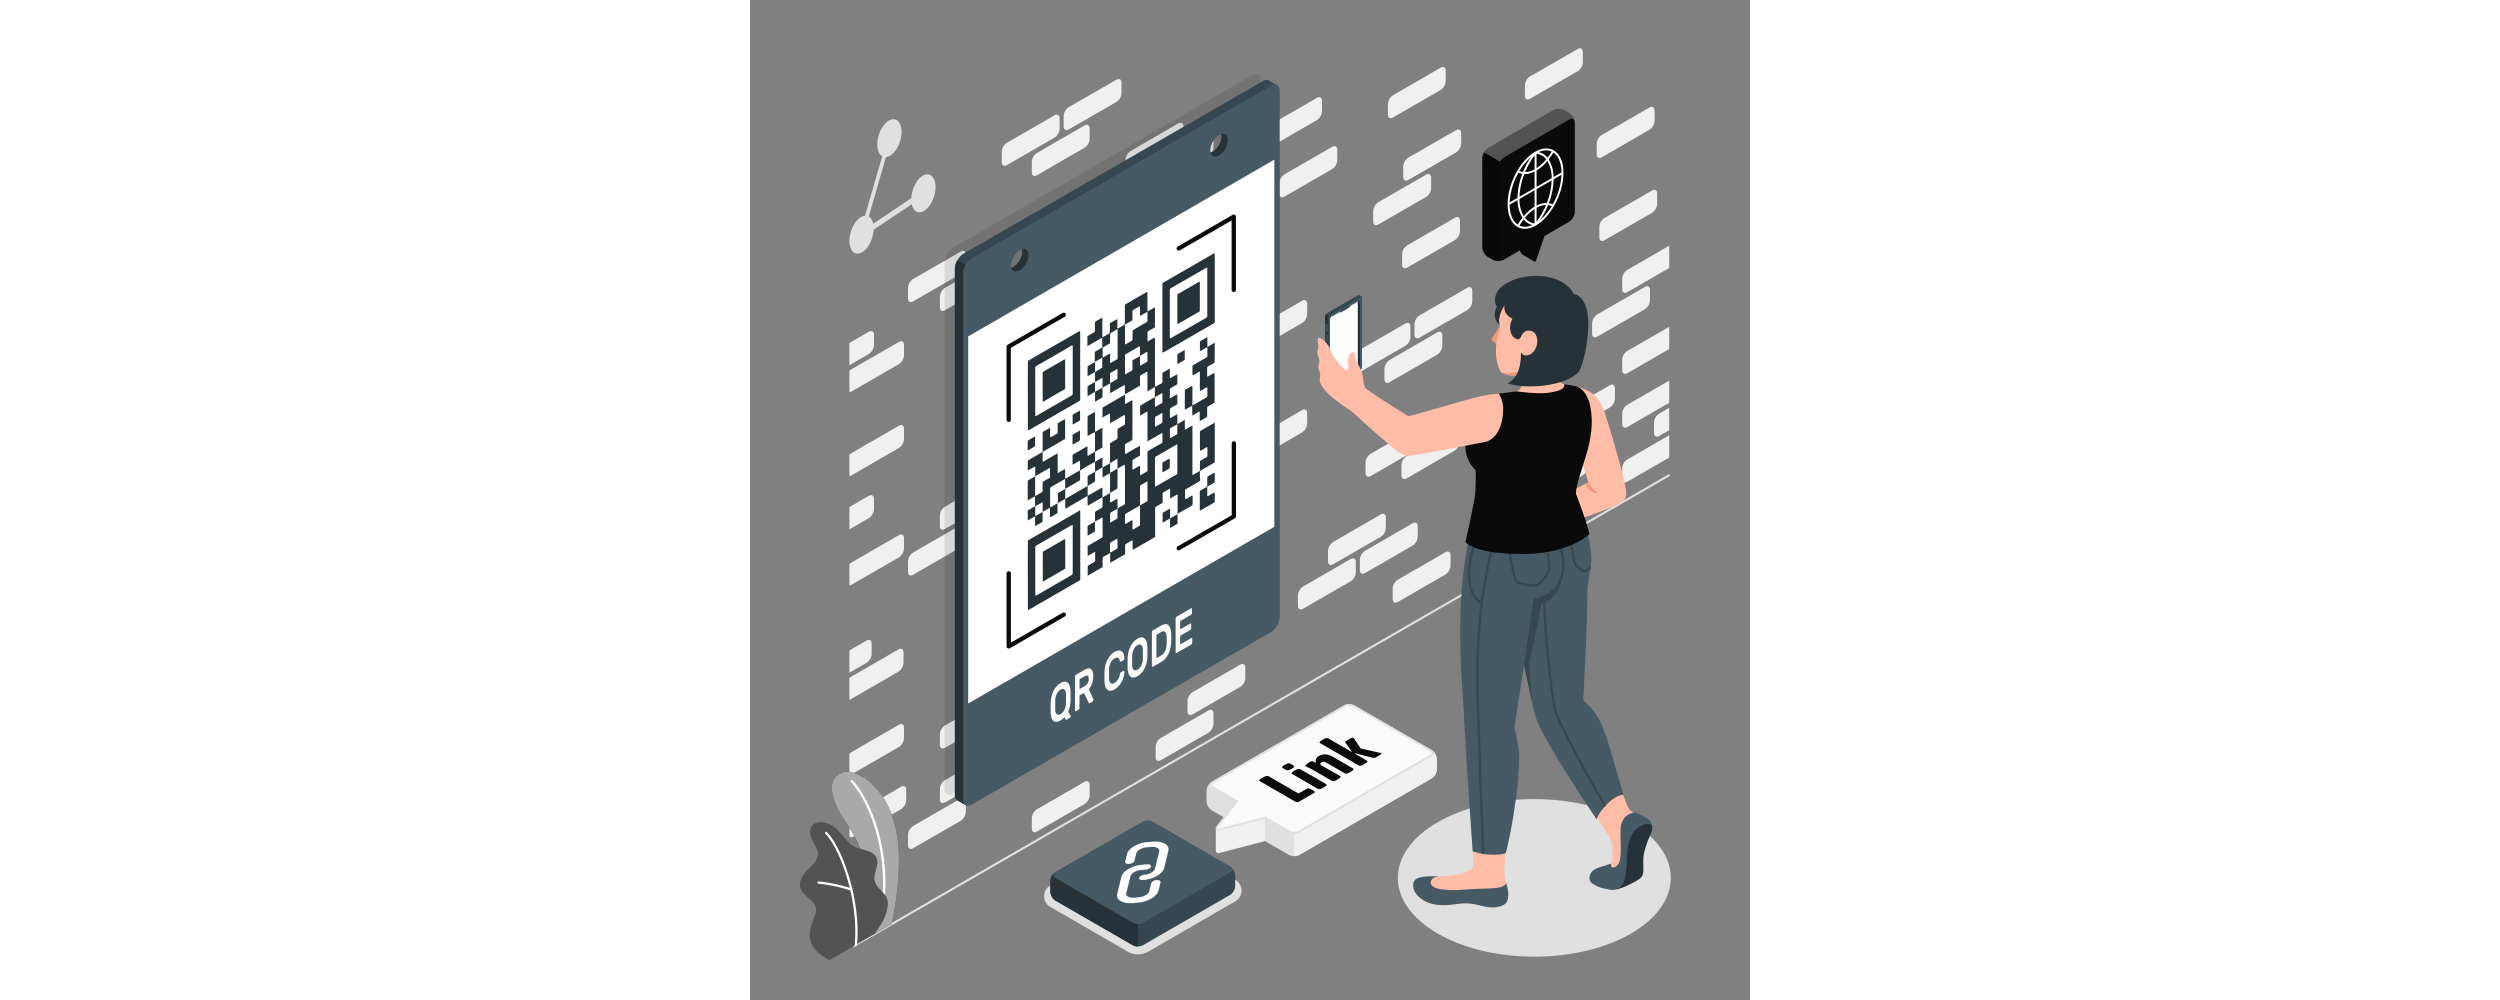 <svg xmlns="http://www.w3.org/2000/svg" width="1400" height="560" viewBox="0 0 500 500"><rect x="0" y="0" width="500" height="500" fill="#808080" stroke="none"/><g id="freepik--Wall--inject-62"><g id="freepik--wall--inject-62"><path d="M257,67.15v5.2c0,1.64,1.15,2.3,2.57,1.48L283.39,60.1A5.68,5.68,0,0,0,286,55.65v-5.2c0-1.64-1.15-2.31-2.57-1.49L259.6,62.7A5.68,5.68,0,0,0,257,67.15Z" style="fill:#f0f0f0"></path><path d="M459.6,190.29l-20.94,12.09a5.68,5.68,0,0,0-2.57,4.45V212c0,1.64,1.15,2.3,2.57,1.48l20.94-12.09Z" style="fill:#f0f0f0"></path><path d="M454.58,218l5-2.89V203.92l-5,2.9a5.68,5.68,0,0,0-2.57,4.45v5.2C452,218.11,453.16,218.77,454.58,218Z" style="fill:#f0f0f0"></path><path d="M74.41,212.89,50.62,226.62a4.66,4.66,0,0,0-.9.72v10.74a2.58,2.58,0,0,0,.9-.32L74.41,224A5.68,5.68,0,0,0,77,219.57v-5.2C77,212.73,75.83,212.07,74.41,212.89Z" style="fill:#f0f0f0"></path><path d="M74.19,324.73,50.4,338.46a4.09,4.09,0,0,0-.68.52v10.89a2.35,2.35,0,0,0,.68-.27l23.79-13.74a5.68,5.68,0,0,0,2.57-4.45v-5.2C76.76,324.57,75.61,323.91,74.19,324.73Z" style="fill:#f0f0f0"></path><path d="M74.41,267.58,50.62,281.32a4,4,0,0,0-.9.72v10.74a2.42,2.42,0,0,0,.9-.33l23.79-13.73A5.68,5.68,0,0,0,77,274.27v-5.2C77,267.43,75.83,266.76,74.41,267.58Z" style="fill:#f0f0f0"></path><path d="M338,87.37,314.16,101.1a5.68,5.68,0,0,0-2.57,4.45v5.2c0,1.64,1.15,2.31,2.57,1.49L338,98.5a5.68,5.68,0,0,0,2.57-4.45v-5.2C340.52,87.21,339.37,86.55,338,87.37Z" style="fill:#f0f0f0"></path><path d="M353,65.09,329.18,78.82a5.68,5.68,0,0,0-2.57,4.45v5.2c0,1.64,1.15,2.31,2.57,1.49L353,76.22a5.68,5.68,0,0,0,2.57-4.45v-5.2C355.54,64.93,354.39,64.27,353,65.09Z" style="fill:#f0f0f0"></path><path d="M183.19,231.26,159.4,245a5.68,5.68,0,0,0-2.57,4.45v5.2c0,1.64,1.15,2.3,2.57,1.48l23.79-13.73a5.68,5.68,0,0,0,2.57-4.45v-5.2C185.76,231.11,184.61,230.44,183.19,231.26Z" style="fill:#f0f0f0"></path><path d="M249.68,168.58v5.2c0,1.64,1.15,2.3,2.57,1.49L276,161.53a5.68,5.68,0,0,0,2.57-4.45v-5.2c0-1.64-1.15-2.3-2.57-1.48l-23.79,13.73A5.68,5.68,0,0,0,249.68,168.58Z" style="fill:#f0f0f0"></path><path d="M218.73,147.05v5.2c0,1.63,1.15,2.3,2.57,1.48L245.09,140a5.66,5.66,0,0,0,2.57-4.45v-5.2c0-1.64-1.15-2.3-2.57-1.48L221.3,142.59A5.69,5.69,0,0,0,218.73,147.05Z" style="fill:#f0f0f0"></path><path d="M291.07,73.42,267.28,87.15a5.69,5.69,0,0,0-2.57,4.46v5.2c0,1.63,1.15,2.3,2.57,1.48l23.79-13.74a5.68,5.68,0,0,0,2.57-4.45V74.9C293.64,73.26,292.49,72.6,291.07,73.42Z" style="fill:#f0f0f0"></path><path d="M167.26,172.13l-23.79,13.73a5.69,5.69,0,0,0-2.57,4.45v5.2c0,1.64,1.15,2.31,2.57,1.49l23.79-13.74a5.68,5.68,0,0,0,2.57-4.45v-5.2C169.83,172,168.68,171.31,167.26,172.13Z" style="fill:#f0f0f0"></path><path d="M252.25,230,276,216.23a5.69,5.69,0,0,0,2.57-4.46v-5.2c0-1.63-1.15-2.3-2.57-1.48l-23.79,13.74a5.68,5.68,0,0,0-2.57,4.45v5.2C249.68,230.12,250.83,230.78,252.25,230Z" style="fill:#f0f0f0"></path><path d="M81.57,287.37l23.79-13.73a5.68,5.68,0,0,0,2.57-4.45V264c0-1.64-1.15-2.3-2.57-1.49L81.57,276.24A5.68,5.68,0,0,0,79,280.69v5.2C79,287.53,80.15,288.19,81.57,287.37Z" style="fill:#f0f0f0"></path><path d="M436.09,139.38v5.2c0,1.64,1.15,2.31,2.57,1.49L459.6,134V122.84l-20.94,12.09A5.68,5.68,0,0,0,436.09,139.38Z" style="fill:#f0f0f0"></path><path d="M221.3,357.19l23.79-13.73a5.68,5.68,0,0,0,2.57-4.45v-5.2c0-1.64-1.15-2.31-2.57-1.49L221.3,346.06a5.68,5.68,0,0,0-2.57,4.45v5.2C218.73,357.35,219.88,358,221.3,357.19Z" style="fill:#f0f0f0"></path><path d="M323.91,301l23.79-13.74a5.68,5.68,0,0,0,2.57-4.45v-5.2c0-1.64-1.15-2.3-2.57-1.48l-23.79,13.73a5.68,5.68,0,0,0-2.57,4.45v5.2C321.34,301.15,322.49,301.82,323.91,301Z" style="fill:#f0f0f0"></path><path d="M452.28,60.43v-5.2c0-1.64-1.15-2.3-2.57-1.48L425.92,67.48a5.69,5.69,0,0,0-2.57,4.46v5.2c0,1.63,1.15,2.3,2.57,1.48l23.79-13.74A5.68,5.68,0,0,0,452.28,60.43Z" style="fill:#f0f0f0"></path><path d="M107.93,405.93v-5.2c0-1.64-1.15-2.31-2.57-1.49L81.57,413A5.68,5.68,0,0,0,79,417.43v5.2c0,1.64,1.15,2.3,2.57,1.48l23.79-13.73A5.68,5.68,0,0,0,107.93,405.93Z" style="fill:#f0f0f0"></path><path d="M156.83,58v5.2c0,1.63,1.15,2.3,2.57,1.48L183.19,51a5.68,5.68,0,0,0,2.57-4.45v-5.2c0-1.64-1.15-2.3-2.57-1.48L159.4,53.56A5.69,5.69,0,0,0,156.83,58Z" style="fill:#f0f0f0"></path><path d="M459.6,163.38l-20.94,12.09a5.68,5.68,0,0,0-2.57,4.45v5.2c0,1.64,1.15,2.31,2.57,1.49l20.94-12.1Z" style="fill:#f0f0f0"></path><path d="M59.38,247.93l-9.66,5.58v11.14l9.66-5.59A5.66,5.66,0,0,0,62,254.61v-5.2C62,247.77,60.8,247.11,59.38,247.93Z" style="fill:#f0f0f0"></path><path d="M97.5,401.21l23.79-13.74a5.68,5.68,0,0,0,2.57-4.45v-5.2c0-1.64-1.15-2.3-2.57-1.48L97.5,390.07a5.68,5.68,0,0,0-2.57,4.45v5.2C94.93,401.36,96.08,402,97.5,401.21Z" style="fill:#f0f0f0"></path><path d="M74.41,362.39,50.62,376.12a4.66,4.66,0,0,0-.9.72v10.74a2.58,2.58,0,0,0,.9-.32l23.79-13.74A5.68,5.68,0,0,0,77,369.07v-5.2C77,362.23,75.83,361.57,74.41,362.39Z" style="fill:#f0f0f0"></path><path d="M187.78,79.93v5.2c0,1.64,1.15,2.3,2.57,1.48l23.79-13.73a5.68,5.68,0,0,0,2.57-4.45v-5.2c0-1.64-1.15-2.31-2.57-1.49L190.35,75.48A5.68,5.68,0,0,0,187.78,79.93Z" style="fill:#f0f0f0"></path><path d="M59.38,165.89l-9.66,5.58V182.6L59.38,177A5.68,5.68,0,0,0,62,172.57v-5.2C62,165.73,60.8,165.07,59.38,165.89Z" style="fill:#f0f0f0"></path><path d="M105.36,125.77,81.57,139.5A5.68,5.68,0,0,0,79,144v5.2c0,1.64,1.15,2.3,2.57,1.49l23.79-13.74a5.68,5.68,0,0,0,2.57-4.45v-5.2C107.93,125.61,106.78,125,105.36,125.77Z" style="fill:#f0f0f0"></path><path d="M167.26,62.74,143.47,76.47a5.68,5.68,0,0,0-2.57,4.45v5.2c0,1.64,1.15,2.31,2.57,1.49l23.79-13.74a5.68,5.68,0,0,0,2.57-4.45v-5.2C169.83,62.58,168.68,61.92,167.26,62.74Z" style="fill:#f0f0f0"></path><path d="M159.4,365.53l23.79-13.74a5.68,5.68,0,0,0,2.57-4.45v-5.2c0-1.64-1.15-2.3-2.57-1.48L159.4,354.39a5.68,5.68,0,0,0-2.57,4.45V364C156.83,365.68,158,366.35,159.4,365.53Z" style="fill:#f0f0f0"></path><path d="M200.78,325.06v-5.2c0-1.64-1.15-2.3-2.57-1.48l-23.78,13.73a5.68,5.68,0,0,0-2.57,4.45v5.2c0,1.64,1.16,2.31,2.57,1.49l23.79-13.74A5.68,5.68,0,0,0,200.78,325.06Z" style="fill:#f0f0f0"></path><path d="M167.26,144.78l-23.79,13.74A5.66,5.66,0,0,0,140.9,163v5.2c0,1.64,1.15,2.3,2.57,1.48l23.79-13.73a5.69,5.69,0,0,0,2.57-4.46v-5.2C169.83,144.63,168.68,144,167.26,144.78Z" style="fill:#f0f0f0"></path><path d="M198.21,84.65,174.43,98.39a5.68,5.68,0,0,0-2.57,4.45V108c0,1.64,1.16,2.3,2.57,1.48l23.79-13.73a5.69,5.69,0,0,0,2.57-4.46v-5.2C200.78,84.5,199.63,83.83,198.21,84.65Z" style="fill:#f0f0f0"></path><path d="M94.93,257.78V263c0,1.64,1.15,2.31,2.57,1.49l23.79-13.74a5.68,5.68,0,0,0,2.57-4.45v-5.2c0-1.64-1.15-2.3-2.57-1.48L97.5,253.33A5.68,5.68,0,0,0,94.93,257.78Z" style="fill:#f0f0f0"></path><path d="M427.23,120.13,451,106.4a5.69,5.69,0,0,0,2.57-4.45v-5.2c0-1.64-1.15-2.31-2.57-1.49L427.23,109a5.68,5.68,0,0,0-2.57,4.45v5.2C424.66,120.29,425.81,121,427.23,120.13Z" style="fill:#f0f0f0"></path><path d="M97.5,373.86l23.79-13.74a5.68,5.68,0,0,0,2.57-4.45v-5.2c0-1.64-1.15-2.3-2.57-1.48L97.5,362.72a5.69,5.69,0,0,0-2.57,4.45v5.21C94.93,374,96.08,374.68,97.5,373.86Z" style="fill:#f0f0f0"></path><path d="M152.24,276.45l-23.79,13.74a5.68,5.68,0,0,0-2.57,4.45v5.2c0,1.64,1.15,2.3,2.57,1.48l23.79-13.73a5.68,5.68,0,0,0,2.57-4.45v-5.2C154.81,276.3,153.66,275.63,152.24,276.45Z" style="fill:#f0f0f0"></path><path d="M187.78,204.26v5.2c0,1.64,1.15,2.31,2.57,1.49l23.79-13.74a5.68,5.68,0,0,0,2.57-4.45v-5.2c0-1.64-1.15-2.3-2.57-1.48l-23.79,13.73A5.68,5.68,0,0,0,187.78,204.26Z" style="fill:#f0f0f0"></path><path d="M326.05,127.1v5.2c0,1.64,1.15,2.3,2.57,1.48l23.79-13.73A5.69,5.69,0,0,0,355,115.6v-5.2c0-1.64-1.15-2.31-2.57-1.49l-23.79,13.74A5.68,5.68,0,0,0,326.05,127.1Z" style="fill:#f0f0f0"></path><path d="M387.47,42.67v5.2c0,1.64,1.15,2.3,2.57,1.48l23.79-13.73a5.68,5.68,0,0,0,2.57-4.45V26c0-1.64-1.15-2.31-2.57-1.49L390,38.22A5.68,5.68,0,0,0,387.47,42.67Z" style="fill:#f0f0f0"></path><path d="M330.22,168.46v-5.2c0-1.64-1.15-2.31-2.57-1.49l-23.79,13.74a5.68,5.68,0,0,0-2.57,4.45v5.2c0,1.64,1.15,2.3,2.57,1.48l23.79-13.73A5.69,5.69,0,0,0,330.22,168.46Z" style="fill:#f0f0f0"></path><path d="M361.17,150.62v-5.21c0-1.63-1.15-2.3-2.57-1.48l-23.79,13.74a5.68,5.68,0,0,0-2.57,4.45v5.2c0,1.64,1.15,2.3,2.57,1.48l23.79-13.73A5.69,5.69,0,0,0,361.17,150.62Z" style="fill:#f0f0f0"></path><path d="M260.12,133.93l-23.79,13.73a5.68,5.68,0,0,0-2.57,4.45v5.2c0,1.64,1.15,2.31,2.57,1.49l23.79-13.74a5.68,5.68,0,0,0,2.57-4.45v-5.2C262.69,133.77,261.54,133.11,260.12,133.93Z" style="fill:#f0f0f0"></path><path d="M200.78,243v-5.2c0-1.64-1.15-2.31-2.57-1.49l-23.78,13.74a5.68,5.68,0,0,0-2.57,4.45v5.2c0,1.64,1.16,2.3,2.57,1.48l23.79-13.73A5.69,5.69,0,0,0,200.78,243Z" style="fill:#f0f0f0"></path><path d="M406.09,217.52l23.79-13.74a5.7,5.7,0,0,0,2.57-4.45v-5.2c0-1.64-1.16-2.3-2.57-1.49l-23.79,13.74a5.68,5.68,0,0,0-2.57,4.45V216C403.52,217.67,404.67,218.33,406.09,217.52Z" style="fill:#f0f0f0"></path><path d="M416.47,226.45l-23.79,13.74a5.68,5.68,0,0,0-2.57,4.45v5.2c0,1.64,1.15,2.3,2.57,1.48l23.79-13.73a5.69,5.69,0,0,0,2.57-4.45v-5.2C419,226.3,417.89,225.63,416.47,226.45Z" style="fill:#f0f0f0"></path><path d="M249.68,281.05v-5.2c0-1.64-1.15-2.31-2.57-1.49L223.32,288.1a5.68,5.68,0,0,0-2.57,4.45v5.2c0,1.64,1.15,2.3,2.57,1.48l23.79-13.73A5.68,5.68,0,0,0,249.68,281.05Z" style="fill:#f0f0f0"></path><path d="M231.74,361.91v-5.2c0-1.63-1.15-2.3-2.57-1.48L205.38,369a5.68,5.68,0,0,0-2.57,4.45v5.2c0,1.64,1.15,2.3,2.57,1.48l23.79-13.73A5.69,5.69,0,0,0,231.74,361.91Z" style="fill:#f0f0f0"></path><path d="M125.88,75.86v5.2c0,1.63,1.15,2.3,2.57,1.48L152.24,68.8a5.68,5.68,0,0,0,2.57-4.45v-5.2c0-1.64-1.15-2.3-2.57-1.48L128.45,71.4A5.69,5.69,0,0,0,125.88,75.86Z" style="fill:#f0f0f0"></path><path d="M169.83,397.6v-5.2c0-1.64-1.15-2.31-2.57-1.49l-23.79,13.74a5.68,5.68,0,0,0-2.57,4.45v5.2c0,1.64,1.15,2.3,2.57,1.48l23.79-13.73A5.69,5.69,0,0,0,169.83,397.6Z" style="fill:#f0f0f0"></path><path d="M59.38,439.36,49.72,445v11.13l9.66-5.58A5.68,5.68,0,0,0,62,446.05v-5.2C62,439.21,60.8,438.55,59.38,439.36Z" style="fill:#f0f0f0"></path><path d="M74.41,171,50.62,184.69a4,4,0,0,0-.9.72v10.74a2.42,2.42,0,0,0,.9-.33l23.79-13.73A5.68,5.68,0,0,0,77,177.64v-5.2C77,170.8,75.83,170.13,74.41,171Z" style="fill:#f0f0f0"></path><path d="M190.35,347.69,214.14,334a5.68,5.68,0,0,0,2.57-4.45v-5.2c0-1.64-1.15-2.3-2.57-1.48l-23.79,13.73a5.68,5.68,0,0,0-2.57,4.45v5.2C187.78,347.84,188.93,348.51,190.35,347.69Z" style="fill:#f0f0f0"></path><path d="M447.42,143.48l-23.79,13.73a5.68,5.68,0,0,0-2.57,4.45v5.2c0,1.64,1.15,2.31,2.57,1.49l23.79-13.74a5.68,5.68,0,0,0,2.57-4.45V145C450,143.32,448.84,142.66,447.42,143.48Z" style="fill:#f0f0f0"></path><path d="M229.17,66.81,205.38,80.55A5.68,5.68,0,0,0,202.81,85v5.2c0,1.64,1.15,2.3,2.57,1.48L229.17,78a5.69,5.69,0,0,0,2.57-4.46v-5.2C231.74,66.66,230.59,66,229.17,66.81Z" style="fill:#f0f0f0"></path><path d="M345.3,33.86,321.51,47.6a5.68,5.68,0,0,0-2.57,4.45v5.2c0,1.64,1.15,2.3,2.57,1.48L345.3,45a5.68,5.68,0,0,0,2.57-4.45v-5.2C347.87,33.71,346.72,33.05,345.3,33.86Z" style="fill:#f0f0f0"></path><path d="M112.52,214.84l23.79-13.74a5.68,5.68,0,0,0,2.57-4.45v-5.2c0-1.64-1.15-2.3-2.57-1.48L112.52,203.7a5.69,5.69,0,0,0-2.57,4.45v5.2C110,215,111.1,215.66,112.52,214.84Z" style="fill:#f0f0f0"></path><path d="M231.74,279.87v-5.2c0-1.64-1.15-2.3-2.57-1.48l-23.79,13.73a5.68,5.68,0,0,0-2.57,4.45v5.2c0,1.64,1.15,2.31,2.57,1.49l23.79-13.74A5.68,5.68,0,0,0,231.74,279.87Z" style="fill:#f0f0f0"></path><path d="M276.54,304.37l23.79-13.73a5.69,5.69,0,0,0,2.57-4.45V281c0-1.64-1.15-2.31-2.57-1.49l-23.79,13.74a5.68,5.68,0,0,0-2.57,4.45v5.2C274,304.53,275.12,305.19,276.54,304.37Z" style="fill:#f0f0f0"></path><path d="M317.93,263.9v-5.2c0-1.63-1.15-2.3-2.57-1.48L291.57,271a5.68,5.68,0,0,0-2.57,4.45v5.2c0,1.64,1.15,2.3,2.57,1.48l23.79-13.73A5.69,5.69,0,0,0,317.93,263.9Z" style="fill:#f0f0f0"></path><path d="M354.67,221v-5.2c0-1.64-1.15-2.31-2.57-1.49l-23.79,13.74a5.68,5.68,0,0,0-2.57,4.45v5.2c0,1.64,1.15,2.3,2.57,1.48l23.79-13.73A5.69,5.69,0,0,0,354.67,221Z" style="fill:#f0f0f0"></path><path d="M307.5,286.53l23.79-13.73a5.72,5.72,0,0,0,2.57-4.45v-5.21c0-1.63-1.16-2.3-2.57-1.48L307.5,275.4a5.68,5.68,0,0,0-2.57,4.45v5.2C304.93,286.69,306.08,287.35,307.5,286.53Z" style="fill:#f0f0f0"></path><path d="M336.72,219.82v-5.2c0-1.64-1.15-2.3-2.57-1.49l-23.79,13.74a5.68,5.68,0,0,0-2.57,4.45v5.2c0,1.64,1.15,2.3,2.57,1.48l23.79-13.73A5.68,5.68,0,0,0,336.72,219.82Z" style="fill:#f0f0f0"></path><path d="M319.79,191.08l23.79-13.73a5.72,5.72,0,0,0,2.57-4.45v-5.2c0-1.64-1.16-2.31-2.57-1.49L319.79,180a5.68,5.68,0,0,0-2.57,4.45v5.2C317.22,191.24,318.37,191.9,319.79,191.08Z" style="fill:#f0f0f0"></path><path d="M262.69,207.33v-5.2c0-1.63-1.15-2.3-2.57-1.48l-23.79,13.74a5.68,5.68,0,0,0-2.57,4.45V224c0,1.64,1.15,2.3,2.57,1.48l23.79-13.73A5.69,5.69,0,0,0,262.69,207.33Z" style="fill:#f0f0f0"></path><path d="M58.26,320.29l-8.54,4.93v11.14l8.54-4.94A5.68,5.68,0,0,0,60.83,327v-5.2C60.83,320.13,59.68,319.47,58.26,320.29Z" style="fill:#f0f0f0"></path><path d="M75.53,393.41,51.74,407.15a5.52,5.52,0,0,0-2,2.33v8.81a1.65,1.65,0,0,0,2,0l23.79-13.73a5.68,5.68,0,0,0,2.57-4.45v-5.2C78.1,393.26,77,392.59,75.53,393.41Z" style="fill:#f0f0f0"></path><path d="M94.93,148.39v5.2c0,1.64,1.15,2.31,2.57,1.49l23.79-13.74a5.68,5.68,0,0,0,2.57-4.45v-5.2c0-1.64-1.15-2.3-2.57-1.48L97.5,143.94A5.68,5.68,0,0,0,94.93,148.39Z" style="fill:#f0f0f0"></path><path d="M459.6,217.63l-20.94,12.1a5.68,5.68,0,0,0-2.57,4.45v5.2c0,1.64,1.15,2.3,2.57,1.48l20.94-12.09Z" style="fill:#f0f0f0"></path><line x1="51.82" y1="473.03" x2="459.4" y2="237.71" style="fill:#e0e0e0"></line><path d="M51.82,473.56a.52.52,0,0,1-.46-.27.53.53,0,0,1,.2-.72L459.14,237.25a.53.53,0,0,1,.53.92L52.09,473.49A.52.52,0,0,1,51.82,473.56Z" style="fill:#e0e0e0"></path></g></g><g id="freepik--Shadows--inject-62"><path id="freepik--Shadow--inject-62" d="M194,477.17a10,10,0,0,1-4.92-1.24l-38.63-22.3a6.19,6.19,0,0,1,0-11.06l43.48-25.1a10.31,10.31,0,0,1,9.84,0l38.62,22.29a6.2,6.2,0,0,1,0,11.06l-43.48,25.11A10,10,0,0,1,194,477.17Z" style="fill:#e0e0e0"></path><path id="freepik--shadow--inject-62" d="M343.9,466.81c26.66,15.38,69.87,15.38,96.52,0s26.66-40.34,0-55.73-69.87-15.39-96.52,0S317.25,451.42,343.9,466.81Z" style="fill:#e0e0e0"></path></g><g id="freepik--qr-code--inject-62"><g id="freepik--qr-code--inject-62"><path id="freepik--shadow--inject-62" d="M255.31,39.58c0-.15,0-.3-.07-.44s0-.2-.07-.3a.25.25,0,0,0,0-.07,1.18,1.18,0,0,0-.07-.2.36.36,0,0,0,0-.11,1.47,1.47,0,0,0-.1-.22,2,2,0,0,0-.28-.44,1.07,1.07,0,0,0-.14-.16.75.75,0,0,0-.16-.15,1.85,1.85,0,0,0-.27-.19l-.16-.09a0,0,0,0,0,0,0,3.13,3.13,0,0,0-2.92.38L101.52,123.82a8.81,8.81,0,0,0-3.08,3.26,4.25,4.25,0,0,0-.29.56c-.08.15-.15.3-.22.45a5.89,5.89,0,0,0-.24.58c-.08.2-.14.4-.2.6s-.08.29-.11.44a.19.19,0,0,0,0,.1c0,.13-.06.26-.08.39a2.34,2.34,0,0,0,0,.26c0,.12,0,.23,0,.35a5.4,5.4,0,0,0,0,.56v263c0,.16,0,.3,0,.45s0,.26,0,.39a2.71,2.71,0,0,0,.09.41l.06.2a2,2,0,0,0,.1.26,2.37,2.37,0,0,0,.52.77l.16.16h0l.11.07.16.09,0,0a2.51,2.51,0,0,0,.56.22l.23,0,.29,0a4,4,0,0,0,2-.6L251,310.66a9.63,9.63,0,0,0,4.36-7.55v-263C255.33,39.91,255.32,39.74,255.31,39.58Z" style="opacity:0.1"></path><g id="freepik--Sign--inject-62"><path d="M264.69,44.92c0-.15,0-.3-.07-.44s0-.2-.07-.3a.25.25,0,0,0,0-.07,1.18,1.18,0,0,0-.07-.2.36.36,0,0,0,0-.11,1.47,1.47,0,0,0-.1-.22,2,2,0,0,0-.28-.44,1.07,1.07,0,0,0-.14-.16.75.75,0,0,0-.16-.15,1.85,1.85,0,0,0-.27-.19l-.16-.09a0,0,0,0,0,0,0c-.93-.55-3.27-1.9-3.95-2.29a3,3,0,0,0-3.05.31L106.82,126.8a8.92,8.92,0,0,0-3.09,3.26,8.61,8.61,0,0,0-.53,1.05c-.15.36-.29.72-.4,1.08l-.15.55a7.52,7.52,0,0,0-.19,1.61v263c0,.13,0,.26,0,.38s0,.24,0,.35l.06.33a1.57,1.57,0,0,0,.08.31,3.33,3.33,0,0,0,.33.71,2.12,2.12,0,0,0,.49.54,1.51,1.51,0,0,0,.26.18l.75.43,1.32.77,1.36.78.38.22h0l.11.07.16.09,0,0a2.51,2.51,0,0,0,.56.22l.23,0,.29,0a4,4,0,0,0,2-.6L260.35,316a9.63,9.63,0,0,0,4.36-7.55v-263C264.71,45.25,264.7,45.08,264.69,44.92ZM130.47,133.34a2.91,2.91,0,0,1,0-.31c0-.13,0-.26,0-.4a9.75,9.75,0,0,1,4.42-7.66l.31-.16a4.91,4.91,0,0,1,.74-.29l.14,0a5,5,0,0,1,.17,1.28,9.78,9.78,0,0,1-4.42,7.65,5,5,0,0,1-1.2.5A3.38,3.38,0,0,1,130.47,133.34Zm99.6-58.24a9.77,9.77,0,0,1,4.41-7.66,3.6,3.6,0,0,1,.39-.2l.22-.1.3-.11.29-.07a4.82,4.82,0,0,1,.16,1.26,9.75,9.75,0,0,1-4.42,7.66,4.35,4.35,0,0,1-1.19.49A4.9,4.9,0,0,1,230.07,75.1Z" style="fill:#37474f"></path><path d="M106.54,136.72v263a3.29,3.29,0,0,0,1,2.65l-3.83-2.21a3,3,0,0,1-1.28-2.81v-263a8.89,8.89,0,0,1,1.28-4.29l4.09,2.36h0A8.83,8.83,0,0,0,106.54,136.72Z" style="fill:#263238"></path><path d="M264.69,44.92c0-.15,0-.3-.07-.44s0-.2-.07-.3a.25.25,0,0,0,0-.07,1.18,1.18,0,0,0-.07-.2.36.36,0,0,0,0-.11,1.47,1.47,0,0,0-.1-.22,2,2,0,0,0-.28-.44,1.07,1.07,0,0,0-.14-.16.75.75,0,0,0-.16-.15,1.85,1.85,0,0,0-.27-.19l-.16-.09a0,0,0,0,0,0,0,3.13,3.13,0,0,0-2.92.38L110.9,129.16a8.81,8.81,0,0,0-3.08,3.26,4.25,4.25,0,0,0-.29.56c-.08.15-.15.3-.22.45a5.89,5.89,0,0,0-.24.58c-.08.2-.14.4-.2.6s-.08.29-.11.44a.19.19,0,0,0,0,.1c0,.13-.06.26-.08.39a2.34,2.34,0,0,0,0,.26c0,.12,0,.23,0,.35a5.4,5.4,0,0,0,0,.56v263c0,.16,0,.3,0,.45s0,.26,0,.39a2.71,2.71,0,0,0,.09.41l.06.2a2,2,0,0,0,.1.26,2.37,2.37,0,0,0,.52.77l.16.16h0l.11.07.16.09,0,0a2.51,2.51,0,0,0,.56.22l.23,0,.29,0a4,4,0,0,0,2-.6L260.35,316a9.63,9.63,0,0,0,4.36-7.55v-263C264.71,45.25,264.7,45.08,264.69,44.92ZM130.47,133.34a2.91,2.91,0,0,1,0-.31c0-.13,0-.26,0-.4a9.75,9.75,0,0,1,4.42-7.66l.31-.16a4.91,4.91,0,0,1,.74-.29l.14,0a5,5,0,0,1,.17,1.28,9.78,9.78,0,0,1-4.42,7.65,5,5,0,0,1-1.2.5A3.38,3.38,0,0,1,130.47,133.34Zm99.6-58.24a9.77,9.77,0,0,1,4.41-7.66,3.6,3.6,0,0,1,.39-.2l.22-.1.3-.11.29-.07a4.82,4.82,0,0,1,.16,1.26,9.75,9.75,0,0,1-4.42,7.66,4.35,4.35,0,0,1-1.19.49A4.9,4.9,0,0,1,230.07,75.1Z" style="fill:#455a64"></path><polygon points="109.09 351.76 262.16 263.39 262.16 79.83 109.09 168.2 109.09 351.76" style="fill:#fff"></polygon><path d="M135.15,124.81a4,4,0,0,1,.74-.29A4.91,4.91,0,0,0,135.15,124.81Z" style="fill:#263238"></path><path d="M139.26,127.53a9.78,9.78,0,0,1-4.42,7.65c-2,1.17-3.74.58-4.26-1.27a5,5,0,0,0,1.2-.5,9.78,9.78,0,0,0,4.42-7.65,5,5,0,0,0-.17-1.28l-.14,0C137.82,124,139.26,125.13,139.26,127.53Z" style="fill:#263238"></path><path d="M235.68,67h0l-.29.07Z" style="fill:#263238"></path><path d="M238.9,70a9.75,9.75,0,0,1-4.42,7.66c-2,1.17-3.73.57-4.25-1.28a4.35,4.35,0,0,0,1.19-.49,9.75,9.75,0,0,0,4.42-7.66,4.82,4.82,0,0,0-.16-1.26C237.54,66.49,238.9,67.65,238.9,70Z" style="fill:#263238"></path></g><path d="M129.37,211a1.08,1.08,0,0,1-1.09-1.08V173.31a1.08,1.08,0,0,1,.55-.94l27.5-15.88a1.08,1.08,0,1,1,1.08,1.88l-27,15.56v36A1.08,1.08,0,0,1,129.37,211Z" style="fill:#0A0A0A"></path><path d="M129.37,324.27a1,1,0,0,1-.54-.15,1.08,1.08,0,0,1-.55-.94V286.59a1.09,1.09,0,0,1,2.17,0V321.3l25.88-14.93a1.08,1.08,0,0,1,1.48.39,1.09,1.09,0,0,1-.4,1.49l-27.5,15.87A1,1,0,0,1,129.37,324.27Z" style="fill:#0A0A0A"></path><path d="M241.88,146a1.08,1.08,0,0,1-1.08-1.08V110.23l-25.87,14.93a1.08,1.08,0,1,1-1.08-1.88l27.49-15.87a1.09,1.09,0,0,1,1.08,0,1.08,1.08,0,0,1,.55.94v36.59A1.08,1.08,0,0,1,241.88,146Z" style="fill:#0A0A0A"></path><path d="M214.39,275.18a1.07,1.07,0,0,1-.94-.54,1.08,1.08,0,0,1,.4-1.48l27-15.56v-36a1.09,1.09,0,0,1,2.17,0v36.59a1.08,1.08,0,0,1-.55.94L214.93,275A1.17,1.17,0,0,1,214.39,275.18Z" style="fill:#0A0A0A"></path><path d="M176.25,233.72v0h0v0Zm-3.73-42.79h0v0h0ZM225,235.46l7.38-4.26V211.38c-.07,0-.11,0-.14,0l-6.91,4c-.35.2-.37.49-.37.84,0,2.9,0,5.8,0,8.71,0,.47.11.58.47.36.89-.55,1.79-1,2.69-1.57.41-.26.59-.22.58.39,0,1.21,0,2.4,0,3.58a.94.94,0,0,1-.54,1c-.92.5-1.83,1.06-2.75,1.57a.81.81,0,0,0-.45.85c0,1.45,0,2.9,0,4.35l-3.74,2.16V212.73c-1,.57-1.9,1.11-2.81,1.62-1.1.63-.94.75-1-.72,0-1.21,0-2.42,0-3.69l-3.74,2.16v-5c-1,.51-2,1.12-3,1.69-.73.42-.73.42-.73-.52v-3c0-1,0-1,.79-1.48l2.92-1.69v-5c-1.09.64-2.13,1.21-3.21,1.86-.38.24-.51.14-.5-.38,0-1.11,0-2.2,0-3.29s0-1,.79-1.47l2.95-1.71c0-1.54,0-3,0-4.41,0-.55-.16-.56-.52-.34-.91.56-1.83,1-2.74,1.6-.39.24-.5.12-.49-.39,0-1.23,0-2.43,0-3.67,0-.52-.13-.59-.51-.36-.91.56-1.83,1.09-2.74,1.58a.9.9,0,0,0-.49,1c0,1.23,0,2.49,0,3.73a.76.76,0,0,1-.39.8c-1.11.62-2.22,1.26-3.33,1.89q0-11.73,0-23.46c0-1.41,0-1.41-1.08-.79l-2.62,1.51v-5c1.1-.63,2.15-1.26,3.21-1.84a.92.92,0,0,0,.5-1c0-2.87,0-5.74,0-8.63,0-.54-.12-.67-.53-.42-.84.52-1.68.94-2.52,1.48-.53.34-.73.29-.72-.5,0-2.75,0-5.46,0-8.21,0-.65-.11-.82-.63-.51q-5,2.92-10,5.77a1.13,1.13,0,0,0-.65,1.23c0,2.74,0,5.51,0,8.25a1.14,1.14,0,0,1-.66,1.24c-.86.45-1.72,1-2.58,1.48-.38.23-.52.14-.51-.38,0-1.18,0-2.33,0-3.52,0-.59-.11-.77-.58-.47-.88.55-1.76,1.05-2.63,1.52a.93.93,0,0,0-.54,1c0,1.2,0,2.43,0,3.66a1.5,1.5,0,0,1-.3.77c-1.13.69-2.26,1.33-3.45,2v-9.94c-1.2.69-2.33,1.33-3.46,2a1.45,1.45,0,0,0-.27.7c0,1.26,0,2.51,0,3.74a.9.9,0,0,1-.51,1c-.91.51-1.83,1.07-2.74,1.57a.92.92,0,0,0-.51,1c0,1.09,0,2.19,0,3.29s0,1,.79.56c2-1.18,4.09-2.37,6.14-3.53.18-.1.51-.07.51.06,0,1.48,0,3,0,4.59-1.11.63-2.15,1.26-3.18,1.82a1,1,0,0,0-.56,1.08c0,1.42,0,2.86,0,4.29l3.72-2.12v5L172.52,186v5c1.07-.61,2.14-1.21,3.21-1.85.4-.24.54-.18.53.38,0,1.45,0,2.86,0,4.29l3.88-2.17c0,1.66-.16,3.35-.06,4.95,2.31-1.33,4.56-2.65,6.86-3.94.18-.11.52-.07.53.06,0,1.48,0,3,0,4.59-3.57,2.07-7.12,4.1-10.68,6.18-.21.12-.54.15-.54.67,0,1.51,0,3,0,4.61,1.1-.64,2.14-1.21,3.17-1.85.45-.27.62-.2.6.43,0,1.19,0,2.33,0,3.52,0,.64.15.69.6.43,2.1-1.24,4.2-2.43,6.3-3.66.42-.25.59-.2.58.41,0,1.18,0,2.35,0,3.5a1,1,0,0,1-.59,1.08c-.89.49-1.79,1.05-2.68,1.54a.86.86,0,0,0-.48.9c0,1.14,0,2.31,0,3.43a1.19,1.19,0,0,1-.67,1.32c-.84.43-1.68,1-2.52,1.43a1,1,0,0,0-.56,1.07c0,3.12,0,6.14,0,9.31l-3.74,2.16c0,1.43,0,2.86,0,4.3,0,.52.13.6.51.37,1.05-.63,2.11-1.23,3.22-1.87.15,3,0,6.16.06,9.2a1,1,0,0,1-.56,1.07c-1.07.59-2.15,1.23-3.22,1.86,0,1.4,0,2.82,0,4.21a1,1,0,0,1-.6,1.1c-.82.44-1.64,1-2.46,1.4-.59.28-.71.64-.69,1.35,0,1.31,0,2.66,0,4,1.08-.6,2.15-1.17,3.22-1.81.44-.27.55-.14.55.43,0,2.81,0,5.62,0,8.41a1.14,1.14,0,0,1-.63,1.24c-2.3,1.32-4.56,2.55-6.85,4,0,1.45,0,2.83,0,4.22,0,.55.12.67.53.42.89-.55,1.79-1,2.69-1.57.39-.24.55-.18.54.39,0,1.21,0,2.4,0,3.58a1,1,0,0,1-.54,1c-.91.5-1.83,1-2.74,1.59a1.42,1.42,0,0,0-.45.66c0,1.5,0,3,0,4.51l7.47-4.31c0-1.43,0-2.8,0-4.15a1,1,0,0,1,.55-1.09c.91-.49,1.83-1,2.74-1.58.39-.24.51-.12.5.39,0,1.23,0,2.43,0,3.66,0,.45.07.63.45.4,2.2-1.29,4.39-2.55,6.58-3.8a.82.82,0,0,0,.44-.86c0-1.21,0-2.45,0-3.65a1,1,0,0,1,.53-1c.9-.49,1.79-1,2.69-1.55.42-.26.53-.08.52.44,0,1.13,0,2.23,0,3.37,0,.74.15.81.68.51,3.53-2.11,7.05-4,10.58-6.18,0-4.68,0-9.34,0-14,0-.64.1-1,.63-1.24.84-.43,1.68-1,2.52-1.43a1,1,0,0,0,.6-1.12c0-1.2,0-2.44,0-3.65a.86.86,0,0,1,.47-.9c.94-.51,1.87-1.05,2.8-1.61.37-.23.47-.09.47.37,0,1.28,0,2.53,0,3.81,0,.45.12.54.44.34,1.12-.66,2.17-1.25,3.3-1.91,0,3.26,0,6.38,0,9.49a.71.71,0,0,1-.43.71c-.95.55-1.9,1.08-2.85,1.65-.37.22-.48.1-.47-.37,0-1.23,0-2.43,0-3.66,0-.49-.08-.67-.49-.42-.91.56-1.82,1.09-2.74,1.59a1,1,0,0,0-.52,1c0,1.11,0,2.22,0,3.37,0,.71.14.85.67.52,1-.64,2-1.18,3.07-1.79V264l3.74-2.16c0-1.26,0-2.45,0-3.65,0-1.4-.16-1.17.92-1.79,2-1.16,4-2.33,6-3.45a1.09,1.09,0,0,0,.61-1.19c-.15-5.51.81-4.3-3.32-2.25-.16.08-.44,0-.44-.16,0-1.46,0-2.95,0-4.49,2.26-1.41,4.48-2.6,6.74-3.94.76-.44.76-.44.76-1.49C224.92,238.1,224.89,236.86,225,235.46Zm-48.69-56.63v-5c1.25-.71,2.44-1.47,3.68-2.22,0-1.44.09-2.91.09-4.34a.81.81,0,0,1,.43-.86c1-.53,1.91-1.08,2.86-1.64.34-.2.44-.08.44.35q0,6.88,0,13.76a.89.89,0,0,1-.48.91c-.92.5-1.83,1-2.75,1.58-.38.23-.52.15-.51-.37,0-1.46,0-2.85,0-4.29Zm6.93,10.94c-1,.56-2,1.18-3.05,1.78A2.76,2.76,0,0,1,180,191c0-1.26,0-2.53,0-3.78a.86.86,0,0,1,.46-.91c.93-.5,1.86-1,2.79-1.61.39-.23.5-.08.49.41,0,1.2,0,2.4,0,3.57A1,1,0,0,1,183.19,189.77ZM210.34,214l3.32-1.89v4.94c-1.19.69-2.33,1.36-3.48,2-.08,0-.23-.15-.23-.31,0-1.32,0-2.67,0-4A.72.72,0,0,1,210.34,214Zm-7.49-15.62c1-.57,1.93-1.11,2.9-1.69.32-.19.46-.13.46.32q0,1.92,0,3.81a.84.84,0,0,1-.46.85c-.93.52-1.87,1-2.8,1.62-.4.24-.49.07-.49-.42,0-1.39,0-2.76,0-4.14A2.57,2.57,0,0,1,202.85,198.39Zm-.38,10.74a.8.8,0,0,1,.46-.85c.48-.26.95-.54,1.43-.82s.95-.53,1.42-.82c.31-.19.43-.09.42.32q0,1.95,0,3.87a.76.76,0,0,1-.43.79c-1,.54-1.9,1.08-2.86,1.65-.32.2-.45.11-.44-.34C202.48,211.66,202.48,210.39,202.47,209.13Zm-3.74-28.94a.81.81,0,0,1-.43.85c-1,.54-1.94,1.1-2.9,1.67-.26.15-.41.15-.41-.26,0-1.5,0-3,0-4.51,1.07-.62,2.14-1.22,3.21-1.86.38-.23.5-.13.49.39C198.71,177.72,198.72,179,198.73,180.19Zm-7.5,4.25a.92.92,0,0,1-.5,1c-.91.5-1.83,1-2.74,1.58-.39.23-.51.11-.5-.39,0-2.89,0-5.76,0-8.63,0-.32,0-.65.34-.86L195,173v5c-1,.61-2.11,1.27-3.16,1.83a1.13,1.13,0,0,0-.64,1.25C191.25,182.13,191.21,183.3,191.23,184.44ZM187.49,163a.91.91,0,0,1,.51-1c.78-.43,1.57-.9,2.36-1.35,1-.57.86-.36.86-1.69,0-1,0-2.06,0-3.07a1,1,0,0,1,.53-1c.9-.49,1.79-1,2.69-1.55.42-.26.58-.18.57.42,0,1.46,0,2.78,0,4.24l3.72-2.15c0,1.6,0,3.09,0,4.61a1.36,1.36,0,0,1-.47.63c-2.31,1.36-4.63,2.65-6.94,4.14,0,1.44-.07,2.91-.07,4.33a.85.85,0,0,1-.47.91c-.92.5-1.83,1-2.74,1.58-.38.23-.53.16-.52-.36Q187.51,167.33,187.49,163Zm-7.42,68.51c1.14-.66,2.28-1.33,3.42-2,.09,0,.25.14.25.29q0,2,0,4.08a1,1,0,0,1-.26.56c-1.13.68-2.25,1.32-3.41,2Zm3.69,42.1a.88.88,0,0,1-.49.91c-.93.52-1.86,1.06-2.8,1.62-.32.19-.46.12-.45-.34,0-.64,0-1.26,0-1.9s0-1.3,0-2a1.43,1.43,0,0,1,.37-.71c1-.6,1.94-1.13,2.9-1.7.35-.21.44-.05.44.37C183.75,271.12,183.75,272.36,183.76,273.6Zm0-15a1.55,1.55,0,0,1-.29.76c-1.11.68-2.22,1.31-3.42,2V258c0-1.58,0-1.59,1.17-2.26l2.67-1.49A40.57,40.57,0,0,0,183.74,258.63Zm3.09-6.12c-1,.52-2,1.15-3,1.73a30.71,30.71,0,0,1-.12-4.33c0-.47-.11-.59-.47-.37-.93.56-1.87,1.1-2.8,1.6-.15.09-.43,0-.44-.14,0-1.46,0-2.95,0-4.55l2.89-1.66c.92-.54.84-.37.84-1.64v-8.81l2.44-1.41c1.29-.75,1.29-.75,1.29,1,0,5.77,0,11.55,0,17.32C187.5,251.91,187.37,252.22,186.83,252.51Zm7.62,10.58c-4.09,2.12-3.11,3-3.22-2.51,0-.48-.12-.57-.47-.35-4.2,2.27-3.09,2.94-3.28-2.41a1,1,0,0,1,.58-1.07c2.31-1.31,4.62-2.66,6.94-4,0,3.08,0,6.18,0,9.25A1,1,0,0,1,194.45,263.09Zm4.28-12.51L195,252.72c0-3.13,0-6.26,0-9.39a.78.78,0,0,1,.42-.79c1-.54,1.94-1.1,2.91-1.67.25-.15.41-.16.41.25C198.72,244.23,198.73,247.35,198.73,250.58Zm0-15.64a1,1,0,0,1-.53,1c-.89.48-1.79,1-2.68,1.55-.4.24-.56.19-.54-.38,0-1.22,0-2.39,0-3.6,0-.54-.1-.67-.52-.42-.91.57-1.83,1-2.74,1.61-.37.22-.53.16-.52-.37,0-1.25,0-2.49,0-3.73a.84.84,0,0,1,.49-.89c.95-.53,1.9-1.1,2.86-1.64a.75.75,0,0,0,.43-.78c0-1.42,0-2.87,0-4.39-2.31,1.2-4.61,2.62-6.92,3.95-.45.26-.61.18-.6-.44,0-1.21,0-2.4,0-3.59a.91.91,0,0,1,.51-1c.89-.5,1.79-1,2.69-1.54a.93.93,0,0,0,.54-1c0-6.4.07-12.9-.06-19.26-1.06.62-2.08,1.18-3.1,1.81-.46.28-.6.16-.59-.45,0-1.38,0-2.73,0-4.19l7.51-4.33v-4c0-1,0-1,.74-1.42s1.65-.92,2.47-1.43c.42-.26.53-.12.52.41,0,3.11,0,6.14,0,9.25l3.73-2.15,0,5.17a1.5,1.5,0,0,0-.35.09c-2.35,1.4-4.7,2.62-7.05,4.13v4.92l2.91-1.68c.79-.45.79-.45.79.57v14c2.32-1.35,4.6-2.64,6.92-4,.42-.25.58-.2.56.41,0,1.16,0,2.31,0,3.44a1.07,1.07,0,0,1-.61,1.18c-2.3,1.29-4.56,2.62-6.87,3.95C198.73,228.8,198.72,231.86,198.74,234.94ZM213.67,237c-3.55,2.06-7.07,4.08-10.62,6.15-.45.26-.59.19-.59-.43q0-6.71,0-13.39a1.09,1.09,0,0,1,.63-1.17q5-2.84,10-5.76c.49-.29.62-.18.62.46C213.66,227.59,213.68,232.27,213.67,237Zm-41.15-56h0v0h0ZM150.58,253.5c-.37.22-.52.17-.52-.35,0-2.91,0-5.8,0-8.69a1,1,0,0,1,.51-1q3.27-1.86,6.52-3.76c.39-.23.49-.1.49.4,0,1.46,0,2.9,0,4.35,2.29-1.32,4.58-2.66,6.87-3.95a1,1,0,0,0,.6-1.11c0-1.38,0-2.79,0-4.19-2.49,1.19-5,2.91-7.47,4.18,0-1.48,0-2.88,0-4.3,0-.48-.12-.58-.47-.37-.92.55-1.83,1-2.74,1.6-.42.25-.54.13-.54-.41,0-3.11,0-6.13,0-9.25-2.31,1.34-4.58,2.63-6.89,4-.48.29-.64.17-.62-.48,0-1.16,0-2.31,0-3.44a1,1,0,0,1,.59-1.12c3.55-2.06,7.1-4,10.65-6.19,0-3.2,0-6.31,0-9.43,0-.41-.17-.39-.42-.24-1,.56-1.94,1.13-2.91,1.67a.77.77,0,0,0-.41.8c0,1.5,0,2.9,0,4.43l-2.48,1.44c-1.29.74-1.29.74-1.29-1v-3.26c-1.1.64-2.1,1.25-3.1,1.78-.53.27-.65.6-.65,1.24,0,3,.07,6,0,9.12l-7.37,4.26c-.11,1.54,0,2.89-.06,4.39,0,.58.16.61.55.37.92-.55,1.83-1,2.75-1.59.33-.2.45-.1.45.34,0,1.25,0,2.5,0,3.73a.9.9,0,0,1-.53.95c-.87.49-1.75,1-2.63,1.5a1.06,1.06,0,0,0-.59,1.13c0,3-.05,6.14,0,9.15,1.1-.63,2.14-1.25,3.23-1.84.15-.09.43,0,.43.08,0,1.51,0,3,0,4.67l-3.66,2.11v5c1.1-.64,2.14-1.22,3.18-1.85.39-.23.51-.12.5.38,0,1.26,0,2.49,0,3.74,0,.43.11.55.45.35q1.42-.85,2.85-1.65a.85.85,0,0,0,.44-.87c0-1.44,0-2.88,0-4.35l3.67-2.12c.05,1.4,0,2.81,0,4.24,0,.49.09.66.49.42.94-.57,1.87-1.11,2.8-1.62a.89.89,0,0,0,.5-1c0-1.42,0-2.86,0-4.3C152.76,252.25,151.67,252.86,150.58,253.5Zm-4.25,2.44c-1.19.69-2.31,1.35-3.44,2-.09,0-.27-.11-.27-.25,0-1.47,0-3,0-4.54,1.19-.69,2.29-1.33,3.38-1.93.12-.07.32.07.33.22C146.34,252.87,146.33,254.36,146.33,255.94Zm3.23-16.84c-.75.41-1.5.85-2.25,1.29-1.09.65-1,.39-1,1.84,0,1,0,2.05,0,3.06a.88.88,0,0,1-.48.92c-.93.52-1.86,1-2.79,1.61-.36.22-.47.09-.47-.37,0-1.47,0-2.93,0-4.39s0-2.78,0-4.16a1,1,0,0,1,.55-1.09c2.13-1.2,4.27-2.44,6.4-3.69.37-.22.53-.17.52.36,0,1.23,0,2.45,0,3.65A.92.92,0,0,1,149.56,239.1Zm57.36-63,25.46-14.7V127.48c0-1,0-1-.77-.58l-24.69,14.25c-.72.41-.72.42-.72,1.37v33C206.2,176.47,206.2,176.47,206.92,176.06ZM210.57,144q8.7-5,17.39-10c.58-.33.7-.13.69.58,0,3.86,0,7.71,0,11.56s0,7.71,0,11.55a1.19,1.19,0,0,1-.68,1.29q-8.7,5-17.39,10c-.49.28-.66.22-.66-.47q0-11.64,0-23.26A1.16,1.16,0,0,1,210.57,144Zm-71,71q12.41-7.18,24.8-14.33c.72-.41.72-.41.72-1.37v-33c0-.95,0-.95-.72-.54-8.48,4.93-17,9.72-25.43,14.72-.08,11.38,0,22.65,0,34C138.86,215.17,139,215.28,139.53,215Zm3.07-30.92a1.09,1.09,0,0,1,.6-1.14q8.78-5,17.55-10.13c.47-.28.57-.09.57.48,0,3.94,0,7.86,0,11.78s0,7.71,0,11.55a1.1,1.1,0,0,1-.63,1.18q-8.74,5-17.49,10.1c-.44.26-.61.2-.61-.42Q142.62,195.74,142.6,184.05Zm21.79,71.42q-12.75,7.39-25.49,14.73c-.09,11.4,0,22.68,0,34.05,0,.7.14.81.67.5q12.76-7.39,25.52-14.74,0-17,0-34C165.06,255.27,164.92,255.16,164.39,255.47Zm-3.7,32.09q-8.73,5-17.44,10.07c-.52.3-.66.16-.65-.5q0-11.61,0-23.19a1.19,1.19,0,0,1,.67-1.3c2.92-1.66,5.85-3.36,8.77-5.05s5.78-3.32,8.67-5c.49-.29.62-.16.61.48q0,11.67,0,23.33A1.12,1.12,0,0,1,160.69,287.56Zm71.65-116.24-3.69,2.13c0-1.51,0-2.91,0-4.33,0-.47-.11-.59-.48-.37-.93.56-1.86,1.1-2.79,1.61a.88.88,0,0,0-.47.93c0,1.23,0,2.47,0,3.73,0,.48.12.56.47.35.92-.56,1.83-1,2.75-1.61.42-.26.53-.11.52.42,0,1.21,0,2.41,0,3.58a.94.94,0,0,1-.55,1c-2.32,1.32-4.58,2.64-6.91,4,0,1.61,0,3.14,0,4.65,0,.13.27.19.41.11.86-.46,1.72-1,2.58-1.47s.71-.4.71.57c0,2.76,0,5.51,0,8.27,0,.54.13.66.54.41.88-.54,1.76-1,2.63-1.54.43-.26.59-.18.58.41,0,1.12,0,2.22,0,3.29a1.2,1.2,0,0,1-.69,1.36c-2.27,1.23-4.51,2.66-6.78,3.86,0-3.07,0-6.07,0-9.14,0-.62-.14-.73-.59-.44-.88.54-1.76,1-2.64,1.52a1,1,0,0,0-.56,1.06c0,3.06-.06,6.17,0,9.2,1.24-.75,2.43-1.37,3.66-2,0,1.63.09,3.17.07,4.87,1.08-.63,2.07-1.15,3-1.79.59-.38.72-.17.69.56,0,1.17,0,2.29,0,3.45,0,.42.09.56.44.35,1-.57,1.9-1.12,2.85-1.64a.84.84,0,0,0,.45-.86c0-1.14,0-2.29,0-3.44,0-.94,0-.95.72-1.36l2.94-1.7c.17-4.89,0-9.62.07-14.46,0-.47-.15-.49-.46-.3-.92.54-1.83,1-2.75,1.59-.41.25-.54.12-.53-.42,0-1.21,0-2.4,0-3.58a.91.91,0,0,1,.51-1c.86-.47,1.72-1,2.58-1.47a1.12,1.12,0,0,0,.66-1.22C232.33,177.45,232.43,174.35,232.34,171.32ZM172.5,230.89c0-1.21,0-2.42,0-3.63,0-1.42,0-1.42,1.07-2l2.63-1.51v-9.93l-3.58,2.07a1,1,0,0,0-.18.24.77.77,0,0,1,.06.23c0,3,0,6,0,9a.74.74,0,0,1-.43.78c-1,.54-1.9,1.08-2.85,1.65-.36.21-.47.09-.47-.38,0-1.23,0-2.43,0-3.66,0-.5-.1-.63-.49-.4-2.16,1.26-4.31,2.5-6.47,3.73a.91.91,0,0,0-.51,1c0,1.21,0,2.43,0,3.65,0,.52.12.63.5.39.91-.55,1.83-1,2.74-1.59.39-.24.51-.11.5.39,0,1.46,0,2.91,0,4.36C167.54,233.66,170,232.29,172.5,230.89Zm-.05-14.79h0Zm-7.4,19.09h0v0h0Zm64.17,7.8c.9-.47,1.79-1,2.69-1.53a.87.87,0,0,0,.47-.91c0-1.25,0-2.52,0-3.8,0-.41-.11-.5-.41-.31-1,.57-1.94,1.13-2.91,1.67a.83.83,0,0,0-.42.87c0,1.22,0,2.45,0,3.65a1,1,0,0,1-.54,1c-.9.49-1.79,1-2.69,1.54a.9.9,0,0,0-.52.95q0,4.31,0,8.63c0,.57.16.61.55.37,1.06-.64,2.12-1.23,3.18-1.84l3.29-1.9a.78.78,0,0,0,.46-.83q0-1.89,0-3.81c0-.49-.14-.54-.48-.33-.92.55-1.83,1-2.75,1.59-.37.23-.52.13-.51-.38,0-1.18,0-2.35,0-3.51A1.05,1.05,0,0,1,229.22,243Zm-60.45,5v0h0v0Zm3.75-41.56a3.39,3.39,0,0,0-.07-.49l-3.31,1.91c-.36.2-.36.5-.36.83,0,2.91,0,5.8,0,8.71,0,.58.17.6.55.37a16.63,16.63,0,0,1,3.13-1.65,4.57,4.57,0,0,0,.07-.61Zm-.07,9.69v0h0Zm3.78,32.54v0h0v0Zm-.45-4.71-7,4c0,1.43,0,2.85,0,4.29,0,.56.15.61.54.38,2.31-1.35,4.62-2.68,6.92-4,0-1.46,0-2.91,0-4.38C176.27,243.76,176.12,243.73,175.78,243.93Zm-11.11-28.55c-1,.59-2,1.15-3,1.71a.72.72,0,0,0-.4.73c0,1.33,0,2.67,0,4,0,.44.16.45.44.28.49-.3,1-.57,1.48-.86s1-.51,1.42-.84a1.42,1.42,0,0,0,.38-.7c0-1.35,0-2.68,0-4C165.05,215.32,165,215.21,164.67,215.38Zm-22.46,3c-1,.53-2,1.1-3,1.7a1.31,1.31,0,0,0-.37.63c0,1.5,0,3,0,4.56,1.19-.69,2.3-1.32,3.41-2a1.1,1.1,0,0,0,.3-.61c0-1.35,0-2.69,0-4C142.58,218.52,142.35,218.34,142.21,218.41Zm30.31,12.5v0h0v0Zm3.71-37.13h0v0h0Zm-3.71,6.5c0,.42.07.58.42.37,1-.57,1.93-1.13,2.9-1.67a.77.77,0,0,0,.42-.79c0-1.46,0-2.94,0-4.41l-3.71,2.15C172.52,197.38,172.53,198.82,172.52,200.28Zm-7.89,5.16-2.9,1.68a.78.78,0,0,0-.42.8c0,1.31,0,2.62,0,3.94,0,.39.13.43.4.27,1-.58,2-1.15,2.95-1.71a.71.71,0,0,0,.39-.73c0-.65,0-1.31,0-2s0-1.31,0-2C165.06,205.33,164.93,205.26,164.63,205.44Zm-7,44v0h0v0Zm-3.73,2.16h0v0h0v0h0Zm3.73-7.12h0v0h0Zm-3.72,2.15v4.95l3.72-2.14v-5ZM172.5,186v0h0v0Zm-3.31-3.08a.79.79,0,0,0-.42.8c0,1.26,0,2.51,0,3.79,0,.54.17.55.52.34,1.07-.64,2.14-1.24,3.21-1.85v-5C171.4,181.64,170.29,182.28,169.19,182.89Zm3.31,13h0v0Zm-3.22-3.12a.9.9,0,0,0-.51,1q0,1.81,0,3.66c0,.53.14.6.51.37,1.07-.64,2.15-1.25,3.22-1.87v-5C171.43,191.58,170.35,192.21,169.28,192.8ZM217,175.21c-1,.57-1.94,1.13-2.91,1.67a.78.78,0,0,0-.42.79c0,1.31,0,2.64,0,3.94,0,.17.17.37.26.32,1.13-.61,2.26-1.28,3.45-2,0-1.59,0-3,0-4.51C217.41,175.05,217.26,175.06,217,175.21Zm-44.52,85.53h0v0h0Zm-3.7,2.64c0,1.36,0,2.73,0,4.08,0,.14.18.29.28.24,1.13-.62,2.26-1.29,3.41-1.95v-5l-3.22,1.9A.7.7,0,0,0,168.78,263.38Zm40.79-34c-.49.23-1,.55-1.48.83s-1,.58-1.48.85a.73.73,0,0,0-.41.73c0,1.33,0,2.68,0,4,0,.16.22.32.34.26,1-.54,2-1.12,3-1.74a1.35,1.35,0,0,0,.34-.66c0-1.35,0-2.69,0-4C209.91,229.52,209.7,229.36,209.57,229.42Zm-37.63,11.75a1,1,0,0,0,.59-1.1c0-1.38,0-2.79,0-4.19l3.71-2.17v-4.94l-3.71,2.14c0,1.65,0,3.3,0,5-1.07.61-2.14,1.25-3.21,1.83a1,1,0,0,0-.52,1c0,1.41,0,2.85,0,4.28l-11.18,6.47c0,1.45,0,2.91,0,4.37,0,.5.14.53.48.33l10.72-6.2c0-1.66,0-3.31,0-5C169.84,242.39,170.89,241.75,171.94,241.17Zm42.37-79.34c3.53-2.06,7-4.07,10.56-6.11.11-4.77,0-9.39.06-14.13,0-.72-.17-.81-.69-.5-3.53,2.11-7,4-10.57,6.17,0,4.71,0,9.38,0,14.1C213.66,162.05,213.82,162.12,214.31,161.83Zm-68,38.5c0,.57.12.69.56.43,1.7-1,3.4-2,5.1-3s3.33-1.94,5-2.87a1,1,0,0,0,.6-1.1c0-4.5,0-9,0-13.53,0-.54-.12-.65-.53-.42q-5.1,3-10.2,5.89a1,1,0,0,0-.52,1C146.34,191.31,146.34,195.81,146.33,200.33ZM157,269.73c-3.53,2.07-7,4.08-10.58,6.12-.1,4.77,0,9.39-.05,14.12,0,.7.14.84.68.52,3.53-2.11,7-4,10.57-6.17,0-4.71,0-9.38,0-14.09C157.59,269.56,157.46,269.43,157,269.73Z" style="fill:#263238"></path><path d="M150.35,351.47a17.23,17.23,0,0,1,.36-3,13.25,13.25,0,0,1,.92-2.77,10.94,10.94,0,0,1,1.52-2.38,8.16,8.16,0,0,1,2.16-1.8,4.15,4.15,0,0,1,2.14-.69,2.14,2.14,0,0,1,1.52.62,4.12,4.12,0,0,1,.93,1.7,10.82,10.82,0,0,1,.37,2.54c0,.32,0,.68,0,1.08s0,.8,0,1.23,0,.83,0,1.23,0,.77,0,1.11a18.19,18.19,0,0,1-.34,2.84,12.53,12.53,0,0,1-.86,2.68l1.27,2.07a.54.54,0,0,1,0,.21.85.85,0,0,1-.1.47.74.74,0,0,1-.26.31l-1.6.92q-.3.15-.45,0c-.09-.1-.17-.19-.22-.26l-.54-.88a8.76,8.76,0,0,1-.9.83,7.13,7.13,0,0,1-1,.68,4.36,4.36,0,0,1-2.16.71,2.18,2.18,0,0,1-1.52-.62,3.88,3.88,0,0,1-.92-1.7,11,11,0,0,1-.36-2.53c0-.33,0-.69,0-1.08s0-.8,0-1.23,0-.84,0-1.24S150.34,351.8,150.35,351.47Zm7.64-4.28a3.38,3.38,0,0,0-.78-2.45c-.48-.4-1.11-.38-1.9.07a4.88,4.88,0,0,0-1.9,2.12,8,8,0,0,0-.78,3.35c0,.67,0,1.41,0,2.22s0,1.53,0,2.17a3.26,3.26,0,0,0,.78,2.43c.48.4,1.11.37,1.9-.08a4.91,4.91,0,0,0,1.9-2.11,8,8,0,0,0,.78-3.34c0-.67,0-1.41,0-2.21S158,347.83,158,347.19Z" style="fill:#fafafa"></path><path d="M167.32,334.89c1.41-.81,2.47-.92,3.2-.34s1.1,1.76,1.1,3.55a11.2,11.2,0,0,1-.56,3.56,9,9,0,0,1-1.67,2.94l2.33,5.07a.6.6,0,0,1,.05.26,1,1,0,0,1-.11.46.62.62,0,0,1-.26.32l-1.43.83c-.23.13-.39.15-.5,0a1,1,0,0,1-.23-.32L167,346.48l-2.24,1.3v6.05a1.33,1.33,0,0,1-.14.57.81.81,0,0,1-.32.39l-1.36.79a.24.24,0,0,1-.32,0,.56.56,0,0,1-.14-.42V338.37a1.33,1.33,0,0,1,.14-.57.89.89,0,0,1,.32-.4Zm-2.53,9.64,2.44-1.41a4.54,4.54,0,0,0,1.54-1.4,4.11,4.11,0,0,0,.57-2.31c0-1-.19-1.51-.57-1.61a2.12,2.12,0,0,0-1.54.39l-2.44,1.41Z" style="fill:#fafafa"></path><path d="M184.91,337.15a1.41,1.41,0,0,1,.18-.61.9.9,0,0,1,.31-.35l1.37-.79a.27.27,0,0,1,.33,0,.51.51,0,0,1,.12.43,12.73,12.73,0,0,1-.34,2.33,11.62,11.62,0,0,1-.9,2.44,11.35,11.35,0,0,1-1.54,2.29,8.79,8.79,0,0,1-2.24,1.84,4.13,4.13,0,0,1-2.06.66,2.21,2.21,0,0,1-1.52-.61,3.8,3.8,0,0,1-1-1.71,10.45,10.45,0,0,1-.41-2.64c0-.65,0-1.37,0-2.16s0-1.53,0-2.21a17.09,17.09,0,0,1,.41-3.12,13.29,13.29,0,0,1,1-2.83,10.84,10.84,0,0,1,1.52-2.36A7.9,7.9,0,0,1,182.2,326a4.71,4.71,0,0,1,2.24-.75,2.39,2.39,0,0,1,1.54.52,3.07,3.07,0,0,1,.9,1.41,7.57,7.57,0,0,1,.34,1.92,1.17,1.17,0,0,1-.12.58,1,1,0,0,1-.33.38l-1.37.79a.31.31,0,0,1-.32,0c-.1-.05-.16-.19-.18-.4a2.91,2.91,0,0,0-.24-.88,1.4,1.4,0,0,0-.51-.59,1.36,1.36,0,0,0-.81-.17,3,3,0,0,0-1.14.42,4.27,4.27,0,0,0-1.15,1,5.89,5.89,0,0,0-.82,1.31,6.62,6.62,0,0,0-.5,1.54,9.31,9.31,0,0,0-.21,1.65c0,.67,0,1.4,0,2.2s0,1.52,0,2.16a5.91,5.91,0,0,0,.21,1.43,2.1,2.1,0,0,0,.5.94,1.22,1.22,0,0,0,.82.36,2.08,2.08,0,0,0,1.15-.36,4.63,4.63,0,0,0,1.14-.9,6.34,6.34,0,0,0,.82-1.11,6.43,6.43,0,0,0,.52-1.18A5.71,5.71,0,0,0,184.91,337.15Z" style="fill:#fafafa"></path><path d="M188.79,329.27a18.43,18.43,0,0,1,.36-2.95,13.35,13.35,0,0,1,.92-2.76,10.94,10.94,0,0,1,1.52-2.38,8,8,0,0,1,2.16-1.81,4.34,4.34,0,0,1,2.14-.69,2.09,2.09,0,0,1,1.52.63,3.85,3.85,0,0,1,.93,1.7,10.25,10.25,0,0,1,.37,2.54c0,.32,0,.68,0,1.07s0,.81,0,1.23,0,.84,0,1.24,0,.77,0,1.11a16.29,16.29,0,0,1-.36,2.94,13.25,13.25,0,0,1-.92,2.77,10.68,10.68,0,0,1-1.53,2.37,8.05,8.05,0,0,1-2.15,1.79,4.33,4.33,0,0,1-2.16.7,2.14,2.14,0,0,1-1.52-.62,3.77,3.77,0,0,1-.92-1.7,11.49,11.49,0,0,1-.36-2.53c0-.32,0-.68,0-1.07s0-.81,0-1.23,0-.84,0-1.24S188.78,329.61,188.79,329.27Zm7.64-4.28a3.3,3.3,0,0,0-.78-2.44c-.48-.41-1.11-.39-1.9.07a4.83,4.83,0,0,0-1.9,2.12,8.14,8.14,0,0,0-.78,3.35c0,.67,0,1.41,0,2.21s0,1.53,0,2.18a3.3,3.3,0,0,0,.78,2.43c.48.4,1.11.37,1.9-.09a4.83,4.83,0,0,0,1.9-2.1,7.94,7.94,0,0,0,.78-3.34c0-.67,0-1.41,0-2.21S196.45,325.64,196.43,325Z" style="fill:#fafafa"></path><path d="M205.56,312.81a4.78,4.78,0,0,1,2.17-.74,2,2,0,0,1,1.53.56,3.58,3.58,0,0,1,.94,1.71,11.43,11.43,0,0,1,.4,2.73q.08,1.89,0,3.84a18,18,0,0,1-.4,3.19,12.61,12.61,0,0,1-.93,2.8,10.18,10.18,0,0,1-1.51,2.32,8.5,8.5,0,0,1-2.12,1.73l-4.25,2.45a.25.25,0,0,1-.32,0,.57.57,0,0,1-.13-.42V316.18a1.31,1.31,0,0,1,.13-.57.86.86,0,0,1,.32-.39Zm2.76,5.58a5.91,5.91,0,0,0-.21-1.43,2.07,2.07,0,0,0-.52-.94,1.21,1.21,0,0,0-.87-.33,2.63,2.63,0,0,0-1.25.42l-2.26,1.3V329.1l2.35-1.35a4.81,4.81,0,0,0,1.2-1,6.36,6.36,0,0,0,.84-1.31,7.32,7.32,0,0,0,.51-1.54,9.41,9.41,0,0,0,.21-1.68Q208.4,320.27,208.32,318.39Z" style="fill:#fafafa"></path><path d="M220.67,319a.24.24,0,0,1,.32,0,.53.53,0,0,1,.14.41v1.84a1.37,1.37,0,0,1-.14.58.81.81,0,0,1-.32.39l-7.4,4.27a.24.24,0,0,1-.32,0,.56.56,0,0,1-.14-.42V309.33a1.33,1.33,0,0,1,.14-.57.89.89,0,0,1,.32-.4l7.27-4.19a.24.24,0,0,1,.32,0,.57.57,0,0,1,.13.42v1.84a1.31,1.31,0,0,1-.13.57.86.86,0,0,1-.32.39l-5.45,3.15v4.13l5.08-2.93a.24.24,0,0,1,.32,0,.57.57,0,0,1,.13.42V314a1.31,1.31,0,0,1-.13.57.86.86,0,0,1-.32.39l-5.08,2.93v4.32Z" style="fill:#fafafa"></path></g></g><g id="freepik--Link--inject-62"><g id="freepik--link--inject-62"><g id="freepik--Button--inject-62"><path d="M191.36,472.62l-38.62-22.3a5.71,5.71,0,0,1-2.59-4.49v-5.25a5.73,5.73,0,0,1,2.59-4.49L196.23,411a5.72,5.72,0,0,1,5.19,0L240,433.28a5.73,5.73,0,0,1,2.59,4.49V443a5.71,5.71,0,0,1-2.59,4.49l-43.49,25.11A5.72,5.72,0,0,1,191.36,472.62Z" style="fill:#37474f"></path><path d="M196.23,411l-43.49,25.11c-1.43.82-1.43,2.17,0,3l38.62,22.3a5.72,5.72,0,0,0,5.19,0L240,436.27c1.43-.82,1.43-2.17,0-3L201.42,411A5.72,5.72,0,0,0,196.23,411Z" style="fill:#455a64"></path><path d="M194,462v11.23a5.31,5.31,0,0,1-2.59-.62l-38.62-22.3a5.72,5.72,0,0,1-2.59-4.48v-5.26a5.77,5.77,0,0,1,2.12-4.16c-.94.82-.78,1.93.47,2.66l38.62,22.3A5.2,5.2,0,0,0,194,462Z" style="fill:#263238"></path><path d="M190.32,438c.35-1.42,2.79-2.83,5.25-3l2.29-.19c1.28-.11,2.45-.78,2.63-1.52s-.7-1.24-2-1.13l-2.29.19a16.67,16.67,0,0,0-6.89,2.09c-2,1.14-3.27,2.55-3.62,4L183.59,447c-.73,2.93,2.81,5,7.88,4.55l2.29-.19a16.72,16.72,0,0,0,6.89-2.09c2-1.15,3.26-2.56,3.61-4l1-4.08c.18-.73-.7-1.24-2-1.13s-2.45.78-2.63,1.51l-1,4.08c-.35,1.41-2.79,2.82-5.25,3l-2.3.19c-2.53.21-4.3-.82-3.94-2.28l2.14-8.62Zm16.74-4,2.13-8.62a3.09,3.09,0,0,0-1.76-3.53,10.78,10.78,0,0,0-6.12-1L199,421a16.67,16.67,0,0,0-6.88,2.09c-2,1.14-3.27,2.56-3.62,4l-.92,3.73c-.18.73.7,1.24,2,1.13s2.45-.78,2.63-1.51l.92-3.73a3.51,3.51,0,0,1,1.81-2,8.25,8.25,0,0,1,3.44-1.05l2.3-.19a5.36,5.36,0,0,1,3.05.51,1.54,1.54,0,0,1,.88,1.77l-2.13,8.62c-.35,1.42-2.8,2.83-5.25,3-1.27.11-2.44.78-2.63,1.52s.7,1.24,2,1.13a16.77,16.77,0,0,0,6.88-2.08c2-1.15,3.27-2.56,3.63-4Zm0,0" style="fill:#fff"></path></g><g id="freepik--speech-bubble--inject-62"><g id="freepik--speech-bubble--inject-62"><path d="M228.26,400.65V395.4a5.71,5.71,0,0,1,2.59-4.49L297,352.69a5.72,5.72,0,0,1,5.19,0L340.82,375a5.71,5.71,0,0,1,2.6,4.49v5.25a5.71,5.71,0,0,1-2.6,4.49l-66.16,38.22a5.72,5.72,0,0,1-5.19,0l-38.62-22.3A5.73,5.73,0,0,1,228.26,400.65Z" style="fill:#e0e0e0"></path><path d="M343.41,379.48v5.25a5.71,5.71,0,0,1-2.59,4.49l-66.16,38.22a5.2,5.2,0,0,1-2.59.62V416.82a5.31,5.31,0,0,0,2.59-.62L340.82,378c1.25-.72,1.41-1.84.47-2.66A5.77,5.77,0,0,1,343.41,379.48Z" style="fill:#f0f0f0"></path><path d="M242.89,412.09h0l0,0-10,1.94v11.27h0a1.31,1.31,0,0,0,1.64,1.24l23-6V409.27Z" style="fill:#f0f0f0"></path><path d="M272.07,416.35a4.79,4.79,0,0,1-2.36-.55l-12.18-7-23.18,6.09-.23,0a.85.85,0,0,1-.65-1.37l10.09-12.82-12.47-7.2a1.13,1.13,0,0,1,0-2.19l66.16-38.22a5.25,5.25,0,0,1,4.72,0l38.62,22.3a1.13,1.13,0,0,1,0,2.19L274.43,415.8A4.79,4.79,0,0,1,272.07,416.35Z" style="fill:#fafafa"></path><path d="M299.61,353a4.5,4.5,0,0,1,2.13.49l38.62,22.3c.37.22.61.48.61.69s-.24.48-.61.7L274.2,415.39a4.79,4.79,0,0,1-4.26,0l-12-6.93-.33-.19-.37.1-23,6h-.11a.37.37,0,0,1-.33-.22.35.35,0,0,1,.05-.39l9.75-12.4.67-.84-.93-.54-12-6.93c-.38-.22-.61-.49-.61-.7s.23-.47.61-.69l66.16-38.22a4.44,4.44,0,0,1,2.13-.49m0-.93a5.26,5.26,0,0,0-2.6.62l-66.16,38.22c-1.43.82-1.43,2.16,0,3l12,6.93-9.75,12.4a1.31,1.31,0,0,0,1,2.12,1.45,1.45,0,0,0,.35,0l23-6,12,6.93a5.37,5.37,0,0,0,2.6.62,5.31,5.31,0,0,0,2.59-.62L340.82,378c1.44-.83,1.44-2.17,0-3l-38.62-22.3a5.2,5.2,0,0,0-2.59-.62Z" style="fill:#e0e0e0"></path></g><path d="M273.53,401.06a2.27,2.27,0,0,1-1.09-.35L255,390.63q-.9-.51.72-1.44l1.11-.64q1.6-.93,2.49-.42l14.94,8.63,4.13-2.38a1.48,1.48,0,0,1,1-.18,3.64,3.64,0,0,1,1.25.5l.86.49a2.21,2.21,0,0,1,.86.72c.09.2,0,.39-.31.56l-7.43,4.29A2.07,2.07,0,0,1,273.53,401.06Z" style="fill:#0A0A0A"></path><path d="M268,385l-1.66-1c-.59-.34-.27-.87,1-1.58s2.23-1,2.83-.61l1.66,1c.59.34.27.87-1,1.59S268.62,385.35,268,385Zm15.88,9.4L271.08,387q-.88-.51.78-1.47l.77-.45q1.67-1,2.55-.45L288,392q.89.51-.78,1.47l-.77.45C285.36,394.6,284.51,394.75,283.91,394.41Z" style="fill:#0A0A0A"></path><path d="M290.87,390.39l-8.84-5.1a27.79,27.79,0,0,0-2.94-1.54c-.65-.27-1-.44-1.16-.51-.34-.2-.19-.56.43-1.1a11.55,11.55,0,0,1,1.78-1.3,1.47,1.47,0,0,1,1-.23,4.81,4.81,0,0,1,1,.32c.37.16.66.29.88.37a2.54,2.54,0,0,1,0-1.76,3.17,3.17,0,0,1,1.5-1.55,5.76,5.76,0,0,1,3.3-.77,8.3,8.3,0,0,1,3.66,1.2l10,5.79c.59.35.35.82-.72,1.44l-.94.55c-1.07.62-1.9.76-2.5.41l-9.09-5.25a3.5,3.5,0,0,0-1.29-.48,1.82,1.82,0,0,0-1.15.26,1,1,0,0,0-.5,1.31L295,388c.3.17.39.37.28.61a2.4,2.4,0,0,1-1,.81l-1,.56C292.29,390.6,291.46,390.73,290.87,390.39Z" style="fill:#0A0A0A"></path><path d="M315.68,376.58c.3.17,0,.53-1,1.09l-1.55.89a2.48,2.48,0,0,1-.84.36,1.88,1.88,0,0,1-.77,0l-8.81-2.24-.31.18,6,3.46q.89.51-.72,1.44l-.89.51q-1.61.93-2.49.42l-19.18-11.08q-.9-.51.72-1.44l.88-.51c1.08-.62,1.91-.76,2.5-.42l11.53,6.66.14-.08-3.19-4.56c-.13-.2-.16-.36-.1-.46a2.4,2.4,0,0,1,.66-.47l1.44-.83c1-.58,1.65-.78,2-.59a1.35,1.35,0,0,1,.38.44l3.3,4.92,9.62,2.13A2.82,2.82,0,0,1,315.68,376.58Z" style="fill:#0A0A0A"></path></g></g></g><g id="freepik--Icon--inject-62"><path id="freepik--icon--inject-62" d="M52.33,111.74c1.57-2.42,3.48-3.75,5.18-3.88L66.1,78.12a3.85,3.85,0,0,1-1.37-1.38c-1.91-3.08-1.22-9,1.53-13.24s6.53-5.16,8.43-2.07,1.22,9-1.53,13.24c-1.57,2.42-3.48,3.75-5.18,3.88l-8.59,29.74a3.93,3.93,0,0,1,1.37,1.38,6.89,6.89,0,0,1,.84,2.19L80.67,99.09A16.56,16.56,0,0,1,83.26,91C86,86.79,89.79,85.86,91.69,89s1.22,9-1.53,13.24-6.53,5.16-8.43,2.07a6.66,6.66,0,0,1-.84-2.19L61.82,114.84a16.67,16.67,0,0,1-2.59,8.07c-2.75,4.23-6.53,5.16-8.44,2.07S49.58,116,52.33,111.74Z" style="fill:#e0e0e0"></path></g><g id="freepik--Plants--inject-62"><g id="freepik--plants--inject-62"><path d="M62.17,467l8.68-5S76,440.54,74,421.22c-2.89-27.16-20.77-37.38-27.57-35s-8.76,10.25,2.48,26.42C55.5,422.15,63.65,442,62.17,467Z" style="fill:#0A0A0A"></path><g style="opacity:0.65"><path d="M62.17,467l8.68-5S76,440.54,74,421.22c-2.89-27.16-20.77-37.38-27.57-35s-8.76,10.25,2.48,26.42C55.5,422.15,63.65,442,62.17,467Z" style="fill:#fff"></path></g><path d="M65.76,456.48h-.08a.61.61,0,0,1-.48-.71c4.76-25.05-4-53.2-14.83-64.91a.61.61,0,0,1,.89-.82c11,11.93,19.95,40.54,15.12,66A.6.6,0,0,1,65.76,456.48Z" style="fill:#fff"></path><path d="M40.32,479.64c-1.3.66-4.75-2.29-5.71-3a12.1,12.1,0,0,1-3.77-4.79,11.31,11.31,0,0,1-.66-6.82,27.39,27.39,0,0,1,1-3.56L32.4,458a8.83,8.83,0,0,0,.69-3.49c-.19-2.41-2.22-4.19-4.08-5.73-2.05-1.71-4.17-3.93-4-6.8a10.15,10.15,0,0,1,2.84-5.9c1.46-1.67,3.17-3.13,4.51-4.9a7.06,7.06,0,0,0,1.67-4.4,7.28,7.28,0,0,0-.83-2.84c-.92-1.93-2.17-3.71-2.77-5.76s-.38-4.55,1.27-5.91c1.35-1.11,3.27-1.18,5-1a11.46,11.46,0,0,1,4.52,1.85c4.44,2.77,6.78,8.32,11.52,10.51a47.8,47.8,0,0,0,5.8,1.73c1.92.62,3.86,1.71,4.67,3.56,1.6,3.64-1.92,7.86-.86,11.69.93,3.4,4.11,4.84,5.78,7.94a7.17,7.17,0,0,1,.64,4.41,21,21,0,0,1-2.22,7.29A65.32,65.32,0,0,1,62.17,467S40.52,479.54,40.32,479.64Z" style="fill:#0A0A0A"></path><g style="opacity:0.3"><path d="M40.32,479.64c-1.3.66-4.75-2.29-5.71-3a12.1,12.1,0,0,1-3.77-4.79,11.31,11.31,0,0,1-.66-6.82,27.39,27.39,0,0,1,1-3.56L32.4,458a8.83,8.83,0,0,0,.69-3.49c-.19-2.41-2.22-4.19-4.08-5.73-2.05-1.71-4.17-3.93-4-6.8a10.15,10.15,0,0,1,2.84-5.9c1.46-1.67,3.17-3.13,4.51-4.9a7.06,7.06,0,0,0,1.67-4.4,7.28,7.28,0,0,0-.83-2.84c-.92-1.93-2.17-3.71-2.77-5.76s-.38-4.55,1.27-5.91c1.35-1.11,3.27-1.18,5-1a11.46,11.46,0,0,1,4.52,1.85c4.44,2.77,6.78,8.32,11.52,10.51a47.8,47.8,0,0,0,5.8,1.73c1.92.62,3.86,1.71,4.67,3.56,1.6,3.64-1.92,7.86-.86,11.69.93,3.4,4.11,4.84,5.78,7.94a7.17,7.17,0,0,1,.64,4.41,21,21,0,0,1-2.22,7.29A65.32,65.32,0,0,1,62.17,467S40.52,479.54,40.32,479.64Z" style="fill:#fff"></path></g><path d="M52.88,473.09h0a.59.59,0,0,1-.53-.62c2.08-22.53-7.3-48-14.67-55.63a.57.57,0,1,1,.82-.79c7.52,7.78,17.1,33.67,15,56.52A.57.57,0,0,1,52.88,473.09Z" style="fill:#fff"></path><path d="M50.64,445.31l-.16,0a75.64,75.64,0,0,0-16.25-3.46.57.57,0,0,1-.52-.62.55.55,0,0,1,.62-.52,77.77,77.77,0,0,1,16.54,3.53.58.58,0,0,1,.34.73A.58.58,0,0,1,50.64,445.31Z" style="fill:#fff"></path></g></g><g id="freepik--Character--inject-62"><g id="freepik--character--inject-62"><g id="freepik--Bottom--inject-62"><path d="M361.44,419.55c.09,4.94.48,12.13,0,14.18s-8.72,4-15.16,4.34-14.19-.7-14.65,3.82,3.56,7.6,6.52,9c5,2.32,10.63,1.82,15.56,1.09s7.55-.19,12.76,1.08,8.14.49,10.36-.63c3.3-1.65,2.42-7.28,1.26-10.95s-1-7-.6-12.11,1.88-12.51,1.88-12.51Z" style="fill:#ffbda7"></path><path d="M378.09,441.45s0,1.56-3.38,2.27-9,.52-12.9.78c-5.88.38-10.35,1.05-17.09,0-5.92-.93-5.67-5.62-.37-6.37h0c-6,.1-12.3-.31-12.72,3.76-.47,4.57,3.56,7.6,6.52,9,5,2.32,10.63,1.82,15.56,1.09s7.55-.19,12.76,1.08,8.14.49,10.36-.63C380.13,450.75,379.25,445.12,378.09,441.45Z" style="fill:#455a64"></path><path d="M422.61,407.29c2.76,4,7.33,11.58,8,13.47s1.2,8.94,0,11c-1.73,1.26-4.44,2-6.76,3.13-3.34,1.65-4.06,4.39-1.87,6.48,3,2.93,8,3.27,10.93,3.1,4.32-.66,4.62-5.5,5.24-9.78S438,422,441.28,416.83s9-5.66,9.75-3.94c-.35-2.6-1.79-2.68-4.9-4.44s-5.83-1.71-7.55-5.8c-2-4.83-3.9-10.61-3.9-10.61Z" style="fill:#ffbda7"></path><path d="M428.69,444.58c3.1.52,5.28.51,10.79-2.19,4.75-2.33,6-3.31,6.68-4.61,1.15-2-.09-7.09.91-11.45a45.58,45.58,0,0,1,3.14-8.89c1.07-2.64,1-3.78.82-4.55-.37-1.65-3.73-1.86-6.93,0s-5.27,5.4-6.32,13.83S438.35,444.37,428.69,444.58Z" style="fill:#263238"></path><path d="M451,412.89c-.35-2.6-1.25-3-4.37-4.75-1.15-.65-2.29-1.12-3.35-1.67h0c-3-.57-7.77,1.8-8,8.13s.84,14.35-1.06,17.33c-1.62,2.53-4.29,2.36-3.67-.15-4.28,1.57-5.75,1.59-8.16,2.91-2.78,1.52-3.72,5.5-1.15,7.1a16.51,16.51,0,0,0,11.61,2.7c4.32-.66,4.62-5.5,5.24-9.78S438,422,441.28,416.83,450.28,411.17,451,412.89Z" style="fill:#455a64"></path><path d="M423.43,409.8s-15.69-23.05-24.08-38c-6.2-11-6.76-13.18-8.28-20.4-3.27-15.52-4-19.16-4-19.16l-4.87,31.35c.78,3.4,2.35,10.14,2.41,14.1a153.33,153.33,0,0,1-1.88,23.11,242.2,242.2,0,0,1-4.77,25.61c-1.22.85-4.76,1-7.84.91a36,36,0,0,1-8.8-1.64s-2.56-36.94-3.16-47.11c-.71-12.19-1-17-1.34-23.68-.61-10.66-2.06-26.11-1.65-45.7.83-39,9.51-56.77,9.51-56.77l44-6.11c3.65,13.13,11.24,14.66,12,32.58.19,4.07-2,12.15-2,18.46-.23,20.48-2.06,52.65-2.06,52.65,4.83,4.46,8.37,8.48,11.7,18.82,2,6.27,6.53,22.15,8.42,28.6C431.15,397.43,423.36,407.29,423.43,409.8Z" style="fill:#455a64"></path><path d="M379,274.9l1.16-.18c1,7.06,2.71,15.07,3.64,15.71,1.62,1.1,7.6,2,8.95,1.66s2.53-1.43,4.92-4.68c1.68-2.28,1.5-3.7,1.1-6.81-.14-1.16-.31-2.48-.42-4.14l1.18-.08c.1,1.62.27,2.92.41,4.07.4,3.13.64,5-1.33,7.69-2.58,3.51-3.89,4.71-5.59,5.12a4.41,4.41,0,0,1-.75.1c-2.37.1-7.52-.84-9.12-1.93C381.3,290.21,379.47,278.47,379,274.9Z" style="fill:#37474f"></path><path d="M360.94,273.86l1.13.33c-3.33,12-2.6,22.93,3.36,26.26,1.09-8.08,2.62-16.43,4.73-25.37l1.14.28c-6.78,28.78-7.6,51.45-6.73,78.7.67,20.76,2,56.44,2.6,73l-1.19-.2c-.62-16.66-1.92-52.1-2.58-72.76-.6-18.44-.4-34.81,1.87-52.38C358.44,298.25,357.36,286.7,360.94,273.86Z" style="fill:#37474f"></path><path d="M420.18,284.6a6.53,6.53,0,0,1-2.59,1.52h0c-1.86.09-4.93-2.56-5.81-4.55A13.44,13.44,0,0,1,411,278a31.88,31.88,0,0,0-1-5.35l1.13-.34a34.6,34.6,0,0,1,1,5.54,12.85,12.85,0,0,0,.65,3.28c.74,1.68,3.43,3.89,4.67,3.84h0a9.5,9.5,0,0,0,2.93-2.33C420.38,283.18,420.27,284,420.18,284.6Z" style="fill:#37474f"></path><path d="M427.12,403.6c.28-.32.55-.63.84-.93-7.51-13.1-23.64-41.76-25.08-48.71-1.85-8.91-5-38.76-5.15-54.82h-1.18c.13,16.12,3.32,46.11,5.18,55.06C403.23,361.49,419.66,390.6,427.12,403.6Z" style="fill:#37474f"></path><path d="M404.11,270.22c3,4.75,4.8,13.08.94,22.21L404,292c3.67-8.71,2-16.6-.85-21.09Z" style="fill:#37474f"></path><path d="M387,332.25l4.78-32.87s12.37-1.73,14.08-13.33c.3,6.88-2.45,12.8-10.13,16l-6.14,30.34,1.44,19Z" style="fill:#37474f"></path></g><g id="freepik--Top--inject-62"><g id="freepik--Mobile--inject-62"><path d="M305.93,183.34V149.43a1.59,1.59,0,0,0-.73-1.64,1.56,1.56,0,0,0-1.79.18l-14.82,8.56a2.33,2.33,0,0,0-1,1.82v33.91a1.54,1.54,0,0,0,2.52,1.46l14.83-8.56A2,2,0,0,0,305.93,183.34Z" style="fill:#37474f"></path><path d="M305,183.68l-15.24,8.8V158.42l-1.91-1.1a2.07,2.07,0,0,0-.3,1v33.91a1.64,1.64,0,0,0,.74,1.64,1.61,1.61,0,0,0,1.78-.18l14.83-8.56a2,2,0,0,0,.9-1l-.06,0Z" style="fill:#263238"></path><path d="M304.86,149.12,290,157.7a1.67,1.67,0,0,0-.74,1.28V192.6c0,.72.51,1,1.14.65l14.47-8.35a1.86,1.86,0,0,0,.83-1.45V149.6C305.69,149.07,305.32,148.86,304.86,149.12Z" style="fill:#455a64"></path><path d="M305,151.3v31.3a1.74,1.74,0,0,1-.8,1.37l-13.4,7.74c-.44.26-.79,0-.79-.45V159.71a1.75,1.75,0,0,1,.56-1.19l.07-.07.16-.11,3.77-2.17.25-.15c.13-.07.24,0,.24.15s.12.21.27.13l4.39-2.54a.57.57,0,0,0,.26-.43.55.55,0,0,1,.22-.41l0,0,3.69-2.13.07,0C304.52,150.41,305,150.67,305,151.3Z" style="fill:#263238"></path><path d="M303.89,150.77v31.09a1.75,1.75,0,0,1-.8,1.37L290,190.8V159.71a1.75,1.75,0,0,1,.56-1.19l.07-.07.16-.11,3.77-2.17.25-.15c.13-.07.24,0,.24.15s.12.21.27.13l4.39-2.54a.57.57,0,0,0,.26-.43.55.55,0,0,1,.22-.41l0,0Z" style="fill:#fff"></path><path d="M296,155l2-1.16c.12-.07.21,0,.21.11a.46.46,0,0,1-.21.36l-2,1.16c-.12.07-.21,0-.21-.11A.46.46,0,0,1,296,155Z" style="fill:#263238"></path><path d="M299,153.1c.14-.07.25,0,.25.14a.54.54,0,0,1-.25.43c-.13.08-.24,0-.24-.14A.56.56,0,0,1,299,153.1Z" style="fill:#263238"></path><path d="M288.91,162.66a.87.87,0,0,0-.38-.7.27.27,0,0,0-.27,0l-.29.17a.3.3,0,0,0-.12.27v2.93a.87.87,0,0,0,.39.7.26.26,0,0,0,.25,0l.3-.17a.3.3,0,0,0,.12-.28Z" style="fill:#455a64"></path><path d="M288.62,162.82v2.93c0,.26-.17.37-.38.25a.87.87,0,0,1-.39-.7v-2.93c0-.26.17-.37.39-.25A.89.89,0,0,1,288.62,162.82Z" style="fill:#37474f"></path><path d="M288.91,167.78a.91.91,0,0,0-.38-.71.29.29,0,0,0-.27,0l-.29.17a.3.3,0,0,0-.12.27v2.93a.87.87,0,0,0,.39.7.26.26,0,0,0,.25,0l.3-.17a.3.3,0,0,0,.12-.28Z" style="fill:#455a64"></path><path d="M288.62,167.94v2.93c0,.26-.17.37-.38.25a.87.87,0,0,1-.39-.7v-2.93c0-.26.17-.37.39-.25A.89.89,0,0,1,288.62,167.94Z" style="fill:#37474f"></path></g><path d="M412.37,193.22c8,1.9,12.34,4.12,15.64,15,3.12,10.3,8.34,27.69,9.71,35.07.67,3.59,1,7-4,9.13-11.3,4.78-22.19,8.13-22.19,8.13l-4.41-13.34,12.08-6-3-9.72Z" style="fill:#ffbda7"></path><path d="M419.18,241.19a11.47,11.47,0,0,0,5,5.44c-2.94.36-5.81-2.72-6.56-4.65Z" style="fill:#f0997a"></path><path d="M373.48,153.37c-1.4-1.87-1.2-4.67-.2-6.77s2.94-4.27,8.3-6.58c6.38-2.75,23.77-4.57,30.44,7.07,1,1.74-17.19,32.52-16.83,39.06-4-4.84-17.09-21.8-17.09-21.8-3.27-1.67-5.22-3-5.71-6.27A7.83,7.83,0,0,1,373.48,153.37Z" style="fill:#263238"></path><path d="M375.38,162.39s-5.08,7.12-4.62,7.76a22.87,22.87,0,0,0,3.22,2.47Z" style="fill:#f0997a"></path><path d="M382,149.23c-3.16,1.23-6,3.38-7.4,10-.38,1.73.82,4.23,0,6.52-3.37,9.79-.81,18.34,1,20.31,1.23,1.33,8,2.37,11.71,1.63,4.59-.94,14.68-4.66,19.84-11.36,6.08-7.89,8.15-18.93,2.36-23.83C401.41,145.62,385.38,147.92,382,149.23Z" style="fill:#ffbda7"></path><path d="M403.86,181.78l.58,9.95h0c5.52,3.23-5.91,7.44-18,2.25l-.88-9Z" style="fill:#ffbda7"></path><path d="M385.94,189.1c.22,2.3.45,5.74-3.12,6.69-3.35.9-8.77,1.45-14.06,3.43,0,0,19.05,3,29,1.36s11.73-8.08,11.73-8.08c-3.6-.48-5.1-1.08-5.24-3.4Z" style="fill:#ffbda7"></path><path d="M376,186.36c1.53,1,5,1.9,9.83,1.57l-.22-2.49a25.58,25.58,0,0,1-4.65,1A16.84,16.84,0,0,1,376,186.36Z" style="fill:#f0997a"></path><path d="M377.23,152.49c-.47,4.33,2.16,5.9,4,6.89a9.39,9.39,0,0,0-1.17,5.07c.28,2.23,1,4.1,3.11,5,1.29.54,1.73,0,2.27-1,.78-1.44,1.79-3.66,4.95-3,3.63.77,4.21,6.35,1.81,9.81a5.38,5.38,0,0,1-4.32,2.49,3.35,3.35,0,0,1-2.41-1.35s-.1,4.83,5.89,8.12c0,0,6,4,12.54,2.53a120.11,120.11,0,0,0,8.86-9.46c7.46-9.28,9-26.92-2.27-30.94-.54-.19-9.81-2.54-15-1.79C379.72,147.08,377.31,151.74,377.23,152.49Z" style="fill:#263238"></path><path d="M412,147.09c1.78,0,7.16,2.75,7.15,14.71,0,8.07-2,18.88-4.58,23.94-6.92,7.63-27,9.09-35.82,5.89,5.74-2.63,6.77-9.76,6.74-15.28,2.62,4,7.42,4.91,13.22,2S412,147.09,412,147.09Z" style="fill:#263238"></path><path d="M420.13,203.12c-1.66-8.08-6-9.83-8-10.18-3.11-.55-5-.87-5-.87.06,1,.69,3.23-8.24,4.35-5.75.72-15.65-.75-15.65-.75l-8.85,1.2c-3.27,2-11.29,9.74-15.07,18.67-3,7.06-1.87,14.25,3.46,19.5.41,4.43-.31,13.21-.31,13.21-3.07,16-4.78,22.75-4.78,22.75s4.19,6.55,31.32,5.94c21-.47,30.7-9.86,30.7-9.86-.61-3.14-2.8-9.86-6.77-20.31C413.44,236.55,423.72,220.58,420.13,203.12Z" style="fill:#0A0A0A"></path><path d="M329.28,208.12S309,195.67,307.78,194c-1.07-1.43-1-3.21-1.24-4.89a20.19,20.19,0,0,0-1.72-5.55c-.53-1.16-1.26-2.25-1.72-3.43s-.38-2.29-.78-3.39-1.52-.75-2.22,0A5.36,5.36,0,0,0,299,180.6c0,.61.06,1.22.1,1.83a8.16,8.16,0,0,1,.12,1.7,1.38,1.38,0,0,1-.32.81c-.46.41-1.32-.23-1.7-.54a24.23,24.23,0,0,1-6.08-7.49c-.64-1.24-1-2.53-1.77-3.73a12.55,12.55,0,0,0-2.43-3,4.58,4.58,0,0,0-2.28-1.19c-1.38.08-.62,2.47-.51,3.23a4.65,4.65,0,0,1-.17,2.56,3.92,3.92,0,0,0,0,3c.3,1,.89,2.2.7,3.26a8.92,8.92,0,0,1-.35,1.11,5.69,5.69,0,0,0,.36,3.45,4.56,4.56,0,0,1,.26,3.21c-.5,2.49,1.46,5,3,6.8a33.9,33.9,0,0,0,6,5.23c1.16.83,2.26,1.74,3.44,2.54s2.19,1.32,3.2,2.11c2.38,1.89,11.46,10.71,22,19.25,3.49,2.82,4.56,3.8,11.32,2.58,12.16-2.19,14.9-2.8,22.17-4.15,11.09-2.06,12.46-2.4,12.46-2.4,6.91-3,7.88-11.29,8.06-15.43a14.24,14.24,0,0,0-2.17-8.46c-6.33.29-11.79,1.77-21.92,4.73C340.52,205.1,329.28,208.12,329.28,208.12Z" style="fill:#ffbda7"></path></g></g></g><g id="freepik--speech-bubble--inject-62"><g id="freepik--speech-bubble--inject-62"><g id="freepik--speech-bubble--inject-62"><path d="M392.1,130.73l-3.84-7.22,3.09-8.92v-5.46l-9.46,5.46v5.46l4.07,7a.61.61,0,0,0,.27.24h0Z" style="fill:#0A0A0A"></path><path d="M392.1,130.73l-3.84-7.22,3.09-8.92v-5.46l-9.46,5.46v5.46l4.07,7a.61.61,0,0,0,.27.24h0Z" style="opacity:0.2"></path><path d="M412.41,61.4a6.25,6.25,0,0,0-2.84-4.91l-2.31-1.34a6.29,6.29,0,0,0-5.67,0L369,74.06A6.27,6.27,0,0,0,366.14,79v44.58a6.25,6.25,0,0,0,2.84,4.91l2.31,1.33a6.23,6.23,0,0,0,5.67,0l10.87-6.3,4.06,7a.6.6,0,0,0,1.09-.1L397.27,118l12.3-7.14a6.28,6.28,0,0,0,2.84-4.91Z" style="fill:#0A0A0A"></path><path d="M366.14,123.55a6.25,6.25,0,0,0,2.84,4.91l2.31,1.33a6.31,6.31,0,0,0,5.18.23c-1.33.51-2.35-.25-2.35-1.86V83.58a5.8,5.8,0,0,1,.83-2.79l-8-4.61a5.83,5.83,0,0,0-.83,2.79Z" style="opacity:0.2"></path><path d="M412.32,60.59c-.34-1.2-1.43-1.59-2.74-.83L377,78.67a5.61,5.61,0,0,0-2,2.12l-8-4.6a5.77,5.77,0,0,1,2-2.12l32.61-18.92a6.35,6.35,0,0,1,5.67,0l2.32,1.34A6.3,6.3,0,0,1,412.32,60.59Z" style="fill:#fff;opacity:0.3"></path></g><g id="freepik--icon--inject-62"><path id="freepik--online-icon--inject-62" d="M401.84,75.19c-2.6-1.5-5.91-1.25-9.31.71C385,80.27,378.8,92,378.8,102.08c0,5.4,1.79,9.53,4.91,11.33a7.38,7.38,0,0,0,3.7,1A11.42,11.42,0,0,0,393,112.7c7.57-4.37,13.72-16.12,13.72-26.18C406.74,81.12,405,77,401.84,75.19Zm-22,26a33.44,33.44,0,0,1,4.39-14.84,7.15,7.15,0,0,0,1.92.6,35.66,35.66,0,0,0-2.39,12Zm13.45-6.63,7.53-4.35a35.25,35.25,0,0,1-2.41,11.3,10.54,10.54,0,0,0-5.12,1.28Zm0-1.14V85.25a22.44,22.44,0,0,0,5.41-4.74,16.56,16.56,0,0,1,2.14,8.58Zm0-9.36V76.87a7.2,7.2,0,0,1,4.83,2.81A22.29,22.29,0,0,1,393.27,84.08Zm-1,.6a10.19,10.19,0,0,1-4.74,1.4,38.22,38.22,0,0,1,4.74-8.35Zm-5.13,2.39.26,0a10.92,10.92,0,0,0,4.87-1.31V94l-7.54,4.36A35.25,35.25,0,0,1,387.15,87.07Zm5.13,8.08v8.19a22.56,22.56,0,0,0-5.42,4.75,16.47,16.47,0,0,1-2.14-8.58Zm0,9.36v7.22a7.2,7.2,0,0,1-4.84-2.81A22.41,22.41,0,0,1,392.28,104.51Zm1-.6a10.27,10.27,0,0,1,4.73-1.4,38.36,38.36,0,0,1-4.73,8.35Zm8.53-14.26,3.93-2.26a33.63,33.63,0,0,1-4.4,14.84,7.15,7.15,0,0,0-1.92-.6A35.91,35.91,0,0,0,401.8,89.65Zm3.95-3.41-4,2.29a17,17,0,0,0-2.45-8.83,32,32,0,0,0,2.35-3.41C404.22,78,405.69,81.56,405.75,86.24Zm-4.91-10.45a32.2,32.2,0,0,1-2.11,3.09,8.25,8.25,0,0,0-4.37-2.81,9.5,9.5,0,0,1,3.77-.86A6.46,6.46,0,0,1,400.84,75.79Zm-10.37,2.77a39.67,39.67,0,0,0-4,7.46,5.89,5.89,0,0,1-1.81-.52A28.07,28.07,0,0,1,390.47,78.56Zm-10.67,23.8,3.95-2.29a16.86,16.86,0,0,0,2.45,8.83,32,32,0,0,0-2.35,3.41C381.32,110.61,379.86,107,379.8,102.36Zm4.91,10.44a32,32,0,0,1,2.1-3.08,8.12,8.12,0,0,0,4.35,2.8A7.76,7.76,0,0,1,384.71,112.8ZM395.06,110a38.93,38.93,0,0,0,4-7.47,6.18,6.18,0,0,1,1.81.52A27.55,27.55,0,0,1,395.06,110Z" style="fill:#fff"></path></g></g></g></svg>